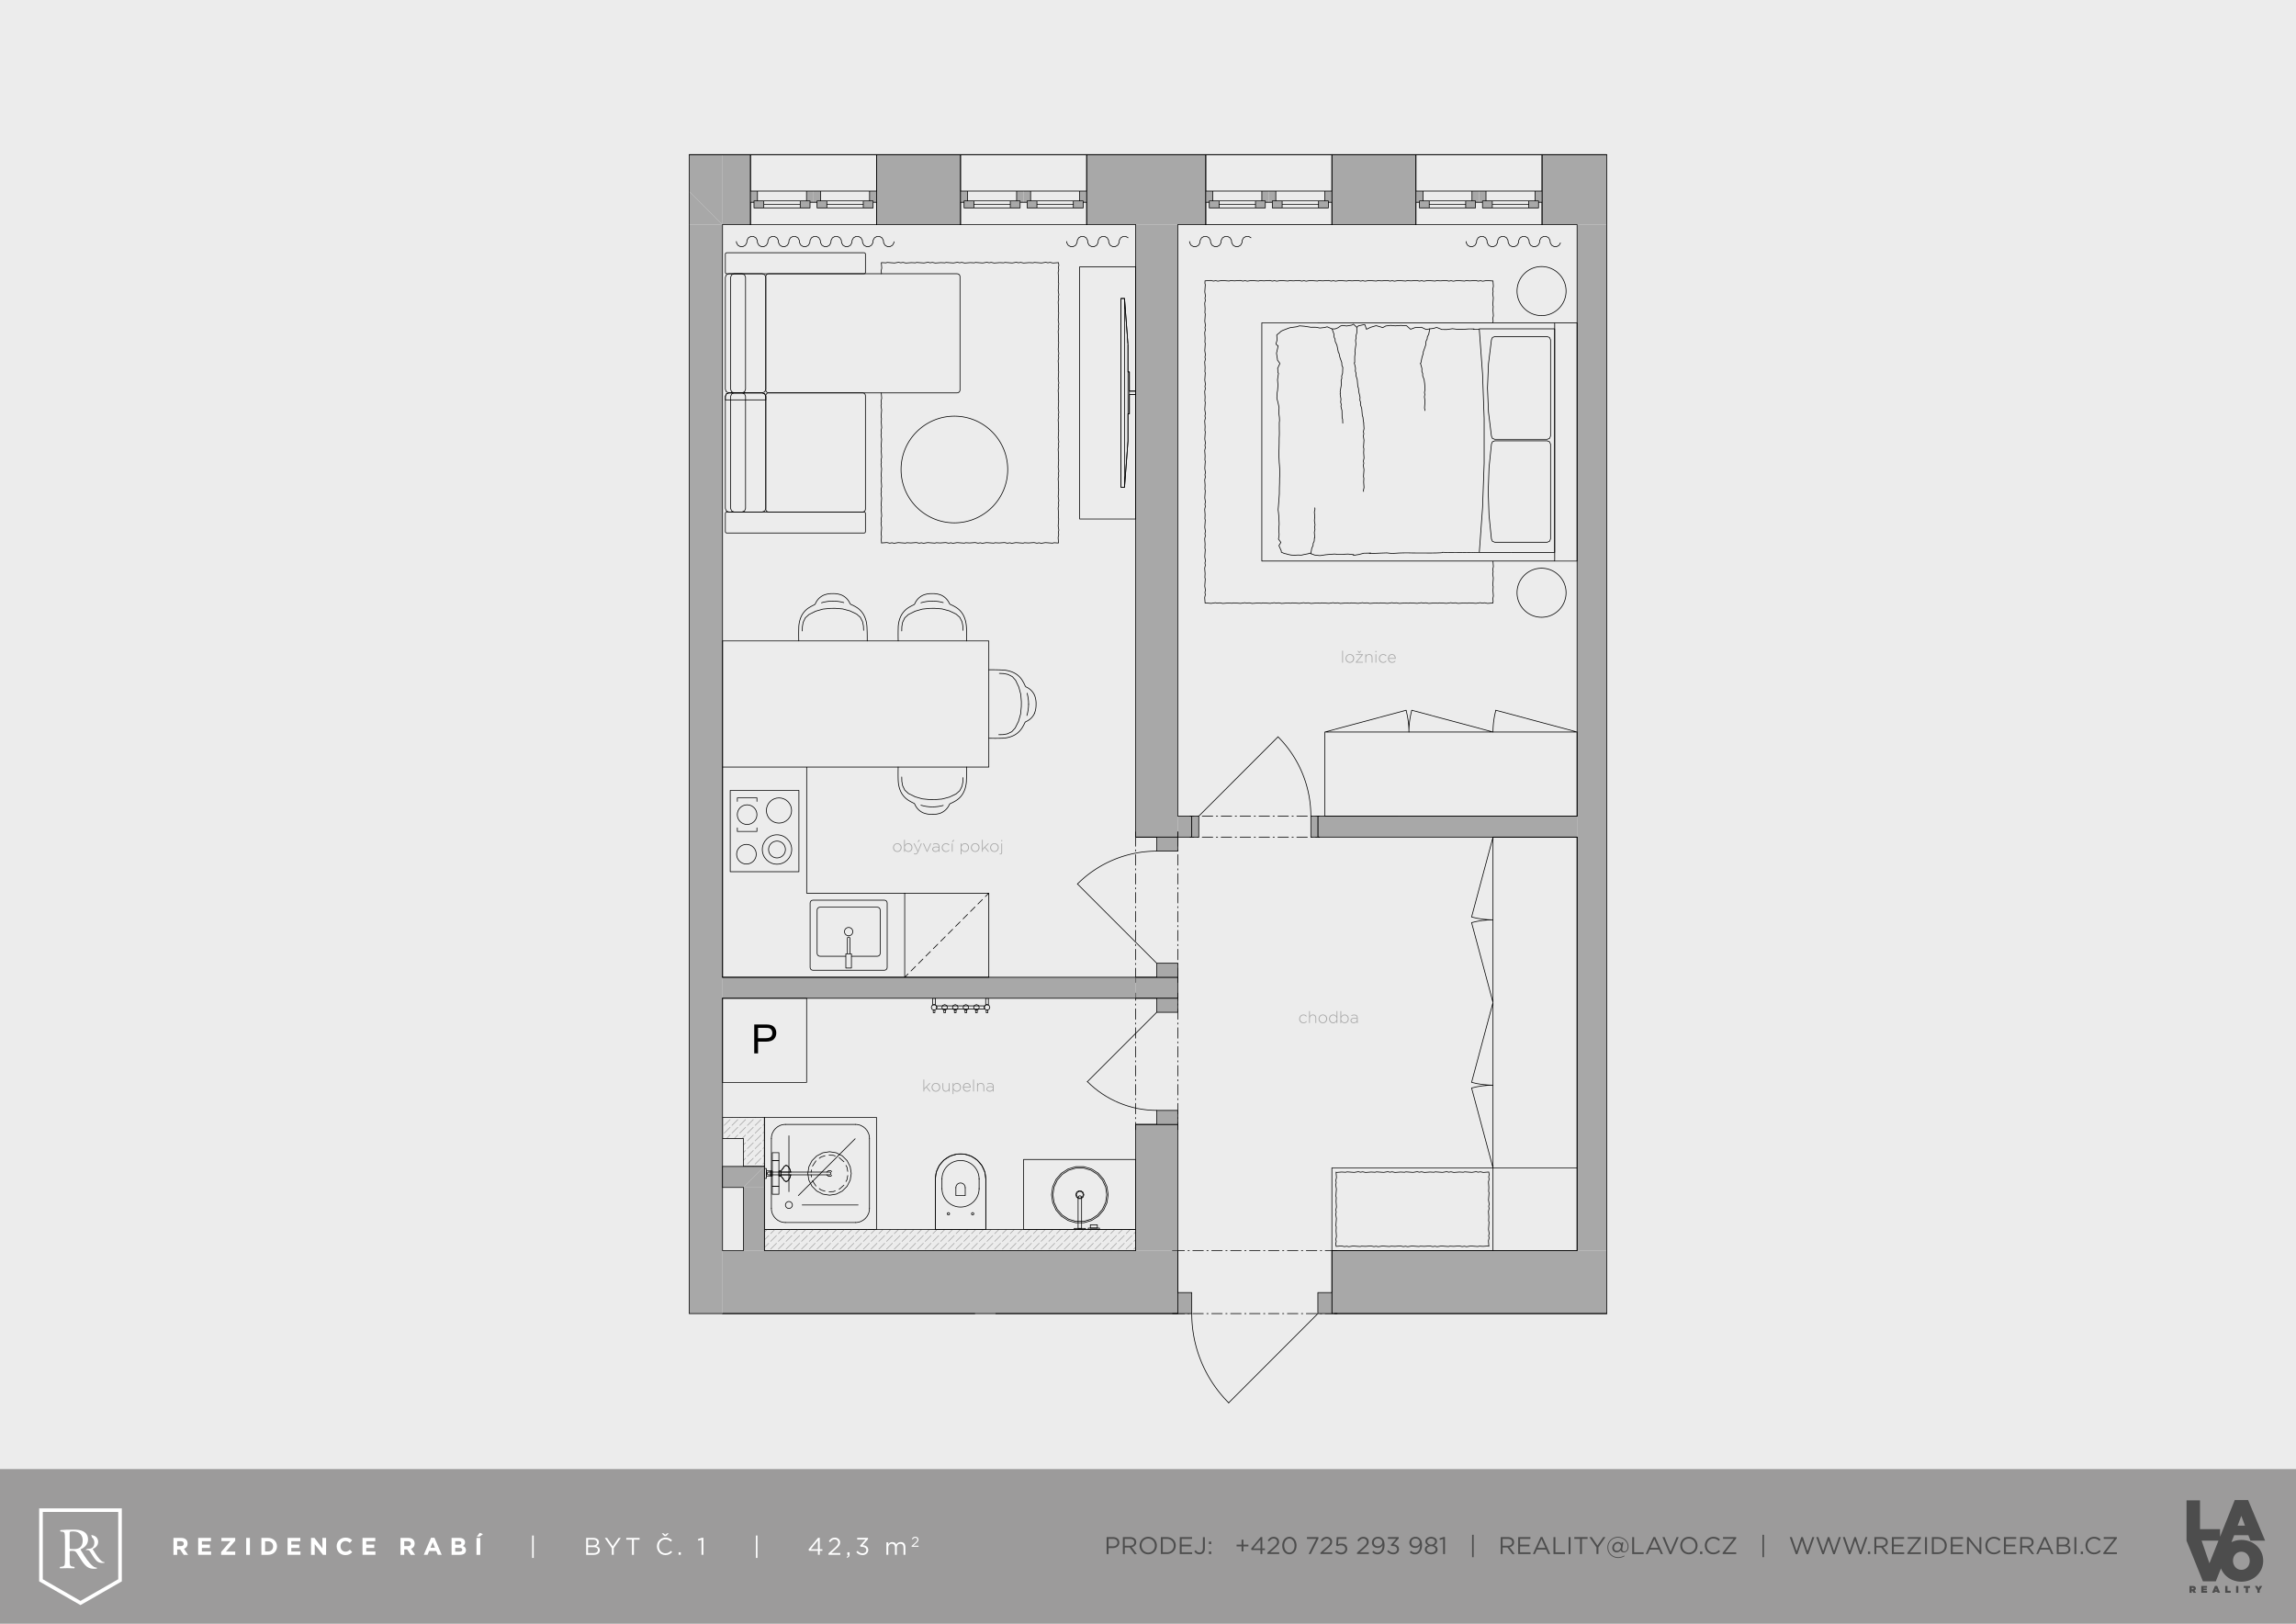 <svg xmlns="http://www.w3.org/2000/svg" viewBox="0 0 841.89 595.28"><defs><clipPath id="clippath"><path class="cls-4" d="M416.44 458.47v-7.71H280.29v7.71h136.15"/></clipPath><clipPath id="clippath-1"><path class="cls-4" d="M280.29 409.66h-15.35v7.71h7.64v10.27h7.71v-17.98"/></clipPath><style>.cls-10,.cls-3,.cls-4,.cls-5,.cls-6{stroke-width:0}.cls-11,.cls-12,.cls-3,.cls-4{fill:none}.cls-3,.cls-5{fill-rule:evenodd}.cls-4{clip-rule:evenodd}.cls-14{opacity:.3}.cls-5{fill:#a8a8a8}.cls-10{fill:#fff}.cls-11,.cls-12{stroke:#a8a8a8;stroke-linecap:round;stroke-linejoin:round;stroke-width:.26px}.cls-12{stroke:#000}</style></defs><path style="fill:#ececec;stroke-width:0" d="M0 0h841.89v595.28H0z" id="Back"/><g id="Footer"><path id="Box" style="fill:#9c9b9b;stroke-width:0" d="M0 538.58h841.89v56.69H0z"/><path d="M405.79 563.53h2.32c1.4 0 2.32.75 2.32 1.97v.02c0 1.34-1.12 2.03-2.44 2.03h-1.51v2.19h-.7v-6.21Zm2.24 3.38c1.03 0 1.7-.55 1.7-1.37v-.02c0-.89-.67-1.35-1.67-1.35h-1.57v2.73h1.53Zm3.69-3.38h2.67c.76 0 1.37.23 1.76.62.3.3.48.74.48 1.22v.02c0 1.03-.71 1.63-1.68 1.81l1.91 2.54H416l-1.8-2.41h-1.77v2.41h-.7v-6.21Zm2.6 3.17c.93 0 1.6-.48 1.6-1.28v-.02c0-.76-.59-1.22-1.59-1.22h-1.92v2.52h1.91Zm3.54-.05v-.02c0-1.71 1.29-3.21 3.17-3.21s3.16 1.48 3.16 3.19v.02c0 1.71-1.29 3.21-3.17 3.21s-3.16-1.48-3.16-3.19Zm5.6 0v-.02c0-1.41-1.03-2.56-2.45-2.56s-2.43 1.13-2.43 2.54v.02c0 1.41 1.03 2.56 2.45 2.56s2.43-1.13 2.43-2.54Zm2.21-3.12h2.15c1.95 0 3.3 1.34 3.3 3.08v.02c0 1.75-1.35 3.1-3.3 3.1h-2.15v-6.21Zm2.15 5.56c1.57 0 2.57-1.06 2.57-2.44v-.02c0-1.37-1-2.46-2.57-2.46h-1.45v4.91h1.45Zm4.78-5.56h4.49v.64h-3.79v2.12h3.39v.64h-3.39v2.17h3.83v.64h-4.53v-6.21Zm5.34 5.2.51-.43c.38.58.77.89 1.42.89.7 0 1.21-.5 1.21-1.49v-4.16h.71v4.15c0 .73-.21 1.28-.57 1.63-.35.34-.82.51-1.37.51-.93 0-1.52-.46-1.92-1.1Zm5.36-3.57h.82v.93h-.82v-.93Zm0 3.65h.82v.93h-.82v-.93Zm11.96-1.87h-1.83v-.64h1.83v-1.83h.67v1.83h1.83v.64h-1.83v1.83h-.67v-1.83Zm6.93 1.33h-3.27l-.18-.5 3.51-4.27h.61v4.19h.97v.58h-.97v1.47h-.67v-1.47Zm0-.59v-3.2l-2.61 3.2h2.61Zm2.55 1.52 2.25-1.99c.95-.85 1.29-1.33 1.29-1.95 0-.73-.58-1.19-1.25-1.19-.71 0-1.17.37-1.67 1.06l-.51-.37c.56-.83 1.14-1.32 2.23-1.32s1.92.74 1.92 1.75v.02c0 .9-.48 1.46-1.57 2.41l-1.66 1.47h3.29v.64h-4.33v-.54Zm5.43-2.55v-.02c0-1.74 1.04-3.21 2.63-3.21s2.61 1.45 2.61 3.19v.02c0 1.74-1.03 3.21-2.62 3.21s-2.62-1.45-2.62-3.19Zm4.52 0v-.02c0-1.36-.75-2.57-1.9-2.57s-1.89 1.19-1.89 2.55v.02c0 1.36.75 2.57 1.91 2.57s1.88-1.2 1.88-2.55Zm7.95-2.48h-3.41v-.64h4.21v.52l-2.82 5.68h-.78l2.8-5.57Zm1.56 5.03 2.25-1.99c.95-.85 1.29-1.33 1.29-1.95 0-.73-.58-1.19-1.25-1.19-.71 0-1.17.37-1.67 1.06l-.51-.37c.56-.83 1.14-1.32 2.23-1.32s1.92.74 1.92 1.75v.02c0 .9-.48 1.46-1.57 2.41l-1.66 1.47h3.29v.64h-4.34v-.54Zm5.36-.34.46-.5c.54.52 1.13.85 1.76.85.89 0 1.5-.58 1.5-1.37v-.02c0-.77-.64-1.3-1.54-1.3-.52 0-.94.16-1.3.35l-.47-.31.18-3.02h3.57v.65h-2.96l-.13 1.99c.36-.16.71-.28 1.22-.28 1.21 0 2.15.72 2.15 1.9v.02c0 1.21-.92 2.04-2.22 2.04-.89 0-1.66-.43-2.22-.98Zm8.05.34 2.25-1.99c.95-.85 1.29-1.33 1.29-1.95 0-.73-.58-1.19-1.25-1.19-.71 0-1.17.37-1.67 1.06l-.51-.37c.56-.83 1.14-1.32 2.23-1.32s1.92.74 1.92 1.75v.02c0 .9-.48 1.46-1.57 2.41l-1.66 1.47h3.29v.64h-4.34v-.54Zm5.58-.12.41-.54c.5.44.97.67 1.52.67 1.12 0 1.87-1.13 1.84-2.72-.34.54-.9.99-1.75.99-1.28 0-2.16-.81-2.16-1.92v-.02c0-1.18.91-2.11 2.23-2.11.71 0 1.23.24 1.63.64.47.47.77 1.16.77 2.4v.02c0 1.97-1.05 3.36-2.58 3.36-.81 0-1.39-.33-1.92-.76Zm3.65-3.61v-.02c0-.79-.65-1.41-1.58-1.41s-1.49.68-1.49 1.45v.02c0 .79.62 1.36 1.52 1.36.95 0 1.54-.69 1.54-1.4Zm1.75 3.27.5-.45c.48.58 1.05.92 1.82.92s1.36-.48 1.36-1.21v-.02c0-.77-.72-1.2-1.74-1.2h-.4l-.14-.42 1.96-2.21h-3.03v-.63h3.96v.51l-1.95 2.16c1.08.09 2.05.61 2.05 1.75v.02c0 1.11-.92 1.87-2.07 1.87-1.04 0-1.81-.45-2.31-1.11Zm8.35.34.41-.54c.5.44.98.67 1.52.67 1.12 0 1.87-1.13 1.84-2.72-.34.54-.9.99-1.76.99-1.28 0-2.16-.81-2.16-1.92v-.02c0-1.18.91-2.11 2.23-2.11.71 0 1.23.24 1.63.64.47.47.77 1.16.77 2.4v.02c0 1.97-1.05 3.36-2.58 3.36-.81 0-1.39-.33-1.92-.76Zm3.64-3.61v-.02c0-.79-.65-1.41-1.58-1.41s-1.49.68-1.49 1.45v.02c0 .79.62 1.36 1.53 1.36s1.54-.69 1.54-1.4Zm1.86 2.6v-.02c0-.74.53-1.26 1.28-1.52-.58-.27-1.06-.71-1.06-1.43v-.02c0-.96.98-1.64 2.12-1.64s2.12.68 2.12 1.64v.02c0 .72-.49 1.16-1.06 1.43.74.27 1.28.78 1.28 1.52v.02c0 1.06-1.01 1.76-2.33 1.76s-2.33-.72-2.33-1.76Zm3.95-.02v-.02c0-.69-.72-1.18-1.62-1.18s-1.62.49-1.62 1.18v.02c0 .63.6 1.16 1.62 1.16s1.62-.53 1.62-1.16Zm-.2-2.9v-.02c0-.61-.61-1.07-1.42-1.07s-1.42.45-1.42 1.07v.02c0 .67.63 1.13 1.42 1.13s1.42-.46 1.42-1.13Zm2.96-.93-1.17.36-.17-.57 1.52-.52h.51v6.25h-.69v-5.52Zm10.63-1.55h.58v8.21h-.58v-8.21Zm10.49.86h2.67c.76 0 1.37.23 1.76.62.3.3.48.74.48 1.22v.02c0 1.03-.71 1.63-1.68 1.81l1.91 2.54h-.86l-1.8-2.41h-1.77v2.41h-.7v-6.21Zm2.61 3.17c.93 0 1.6-.48 1.6-1.28v-.02c0-.76-.59-1.22-1.59-1.22h-1.92v2.52h1.91Zm3.8-3.17h4.49v.64h-3.79v2.12h3.39v.64h-3.39v2.17h3.83v.64h-4.53v-6.21Zm8.24-.04h.66l2.83 6.25h-.75l-.73-1.64h-3.38l-.74 1.64h-.72l2.83-6.25Zm1.73 3.98-1.41-3.17-1.42 3.17h2.83Zm2.98-3.94h.7v5.56h3.49v.65h-4.19v-6.21Zm5.55 0h.7v6.21h-.7v-6.21Zm4.16.65h-2.08v-.65h4.88v.65h-2.08v5.56h-.71v-5.56Zm6.05 3.1-2.58-3.75h.85l2.09 3.1 2.11-3.1h.82l-2.58 3.74v2.46h-.71v-2.46Zm4 .03c0-2.12 1.71-3.88 3.88-3.88s3.87 1.66 3.87 3.51c0 1.51-.84 2.17-1.66 2.17-.65 0-1.07-.3-1.24-.74-.35.41-.8.74-1.46.74-.87 0-1.59-.64-1.59-1.61 0-1.26 1.05-2.21 2.05-2.21.69 0 1.08.36 1.29.74l.12-.61.59.08-.35 2.01c-.04.25-.06.44-.06.54 0 .45.28.72.75.72.63 0 1.24-.57 1.24-1.83 0-1.63-1.52-3.21-3.55-3.21s-3.56 1.61-3.56 3.58 1.51 3.56 3.63 3.56c.89 0 1.53-.2 2.21-.6l.14.24c-.68.42-1.43.67-2.35.67-2.27 0-3.95-1.75-3.95-3.87Zm4.97-.35c0-.65-.46-1.13-1.08-1.13-.75 0-1.45.7-1.45 1.61 0 .7.45 1.11 1.08 1.11.76 0 1.45-.76 1.45-1.6Zm4.13-3.43h.7v5.56h3.49v.65h-4.19v-6.21Zm7.79-.04h.66l2.83 6.25h-.75l-.73-1.64h-3.38l-.74 1.64h-.72l2.83-6.25Zm1.72 3.98-1.41-3.17-1.42 3.17H608Zm1.57-3.94h.78l2.21 5.35 2.22-5.35h.75l-2.67 6.25h-.62l-2.67-6.25Zm6.54 3.12v-.02c0-1.71 1.29-3.21 3.17-3.21s3.16 1.48 3.16 3.19v.02c0 1.71-1.29 3.21-3.17 3.21s-3.16-1.48-3.16-3.19Zm5.6 0v-.02c0-1.41-1.03-2.56-2.45-2.56s-2.43 1.13-2.43 2.54v.02c0 1.41 1.03 2.56 2.45 2.56s2.43-1.13 2.43-2.54Zm1.67 2.16h.82v.93h-.82v-.93Zm1.74-2.16v-.02c0-1.76 1.31-3.21 3.14-3.21 1.13 0 1.8.4 2.42.98l-.48.51c-.52-.5-1.11-.85-1.95-.85-1.37 0-2.4 1.12-2.4 2.54v.02c0 1.44 1.04 2.56 2.4 2.56.85 0 1.41-.33 2-.9l.46.45c-.65.66-1.36 1.09-2.48 1.09-1.79 0-3.11-1.41-3.11-3.19Zm6.53 2.62 4.02-5.11h-3.88v-.63h4.84v.47l-4.03 5.11h4.03v.63h-4.97v-.47Zm14.59-6.6h.58v8.21h-.58v-8.21Zm10.01.86h.76l1.77 5.17 1.7-5.19h.58l1.7 5.19 1.77-5.17h.74l-2.22 6.25h-.59l-1.7-5.04-1.71 5.04h-.58l-2.22-6.25Zm9.73 0h.76l1.77 5.17 1.7-5.19h.58l1.7 5.19 1.77-5.17h.74l-2.22 6.25h-.59l-1.7-5.04-1.71 5.04h-.58l-2.22-6.25Zm9.73 0h.76l1.77 5.17 1.7-5.19h.58l1.7 5.19 1.77-5.17h.74l-2.22 6.25h-.59l-1.7-5.04-1.71 5.04h-.58l-2.22-6.25Zm9.22 5.28h.82v.93h-.82v-.93Zm2.36-5.28h2.67c.76 0 1.38.23 1.76.62.3.3.48.74.48 1.22v.02c0 1.03-.71 1.63-1.68 1.81l1.91 2.54h-.86l-1.8-2.41H688v2.41h-.7v-6.21Zm2.61 3.17c.93 0 1.6-.48 1.6-1.28v-.02c0-.76-.58-1.22-1.59-1.22h-1.92v2.52h1.91Zm3.81-3.17h4.49v.64h-3.79v2.12h3.39v.64h-3.39v2.17h3.83v.64h-4.53v-6.21Zm5.66 5.74 4.02-5.11h-3.88v-.63h4.84v.47l-4.02 5.11h4.02v.63h-4.97v-.47Zm6.49-5.74h.7v6.21h-.7v-6.21Zm2.52 0h2.15c1.95 0 3.3 1.34 3.3 3.08v.02c0 1.75-1.35 3.1-3.3 3.1h-2.15v-6.21Zm2.15 5.56c1.57 0 2.57-1.06 2.57-2.44v-.02c0-1.37-1-2.46-2.57-2.46h-1.45v4.91h1.45Zm4.78-5.56h4.49v.64h-3.79v2.12h3.39v.64h-3.39v2.17h3.83v.64h-4.53v-6.21Zm5.94 0h.66l3.91 4.97v-4.97h.68v6.21h-.56l-4.01-5.09v5.09h-.68v-6.21Zm6.74 3.12v-.02c0-1.76 1.31-3.21 3.14-3.21 1.13 0 1.8.4 2.42.98l-.48.51c-.52-.5-1.11-.85-1.95-.85-1.37 0-2.4 1.12-2.4 2.54v.02c0 1.44 1.04 2.56 2.4 2.56.85 0 1.41-.33 2-.9l.46.45c-.65.66-1.36 1.09-2.48 1.09-1.79 0-3.11-1.41-3.11-3.19Zm6.82-3.12h4.49v.64h-3.79v2.12h3.39v.64h-3.39v2.17h3.83v.64h-4.53v-6.21Zm5.94 0h2.67c.76 0 1.37.23 1.76.62.3.3.48.74.48 1.22v.02c0 1.03-.71 1.63-1.68 1.81l1.91 2.54h-.86l-1.8-2.41h-1.77v2.41h-.7v-6.21Zm2.6 3.17c.93 0 1.6-.48 1.6-1.28v-.02c0-.76-.59-1.22-1.59-1.22h-1.92v2.52h1.91Zm6.11-3.21h.66l2.83 6.25h-.75l-.73-1.64h-3.38l-.74 1.64h-.72l2.83-6.25Zm1.73 3.98-1.41-3.17-1.42 3.17h2.83Zm2.98-3.94h2.64c.71 0 1.27.2 1.62.55.26.27.4.59.4.99v.02c0 .81-.5 1.22-.98 1.44.74.22 1.33.65 1.33 1.5v.02c0 1.06-.9 1.69-2.25 1.69h-2.76v-6.21Zm2.52 2.77c.84 0 1.43-.38 1.43-1.11v-.02c0-.61-.49-1.01-1.37-1.01h-1.89v2.14h1.83Zm.25 2.81c.94 0 1.53-.42 1.53-1.11v-.02c0-.67-.57-1.06-1.65-1.06h-1.96v2.19h2.08Zm3.69-5.58h.7v6.21h-.7v-6.21Zm2.33 5.28h.82v.93h-.82v-.93Zm1.74-2.16v-.02c0-1.76 1.31-3.21 3.14-3.21 1.13 0 1.8.4 2.42.98l-.48.51c-.52-.5-1.11-.85-1.95-.85-1.37 0-2.4 1.12-2.4 2.54v.02c0 1.44 1.04 2.56 2.4 2.56.85 0 1.41-.33 2-.9l.46.45c-.65.66-1.36 1.09-2.48 1.09-1.79 0-3.11-1.41-3.11-3.19Zm6.53 2.62 4.02-5.11h-3.88v-.63h4.84v.47l-4.02 5.11h4.02v.63h-4.97v-.47Zm56.32-2.5a7.981 7.981 0 0 0-2.53-1.61c-.97-.39-2.02-.59-3.15-.59s-2.18.2-3.16.6c-.18.07-.35.15-.51.24l1.03-2.57h5.18l.78 1.99h5.37l-6.23-14.89h-4.9l-5.39 13.47v-2.8h-7.35v-10.56h-4.94v14.79l6 14.89h4.73l1.9-4.74c.03.09.06.18.1.26.4.93.97 1.73 1.68 2.42.72.68 1.56 1.22 2.53 1.61.97.39 2.02.59 3.15.59s2.18-.2 3.16-.6c.98-.4 1.82-.94 2.54-1.63s1.28-1.5 1.7-2.43c.41-.93.62-1.92.62-2.98v-.04c0-1.06-.2-2.05-.61-2.98-.4-.93-.97-1.73-1.68-2.42Zm-5.72-11.04 1.35 3.59h-2.7l1.35-3.59Zm-14.56 9.09h6.19l-3.32 8.3-2.87-8.3Zm17.64 7.43c0 .43-.07.84-.21 1.23-.14.39-.34.74-.61 1.04-.27.3-.59.54-.96.72-.38.18-.8.27-1.26.27s-.9-.09-1.28-.27c-.38-.18-.7-.43-.96-.73-.26-.31-.47-.66-.62-1.06a3.5 3.5 0 0 1-.22-1.25v-.04c0-.43.07-.84.21-1.24.14-.39.34-.74.61-1.04.26-.3.59-.54.96-.72.38-.18.8-.27 1.26-.27s.9.09 1.28.27c.38.18.7.43.96.73.26.31.47.66.62 1.06.15.4.22.81.22 1.25v.04Zm-22.1 9.19h1.22c.22 0 .41.03.55.08.14.05.26.12.35.21.08.08.13.16.17.26s.06.21.06.33c0 .19-.04.34-.13.47-.09.13-.21.23-.36.3l.58.85h-.95l-.47-.71h-.18v.71h-.83v-2.5Zm1.2 1.19c.1 0 .18-.02.24-.06s.09-.1.09-.18c0-.09-.03-.15-.09-.19a.392.392 0 0 0-.23-.06h-.36v.49h.36Zm3.13-1.19h2.13v.68h-1.31v.25h1.22v.6h-1.22v.27h1.33v.68h-2.15v-2.5Zm5.02-.02h.83l1.05 2.51h-.91l-.13-.34h-.87l-.13.34h-.89l1.05-2.51Zm.64 1.59-.23-.61-.23.61h.46Zm3.13-1.57h.83v1.78h1.17v.71h-2.01v-2.5Zm3.98 0h.83v2.5h-.83v-2.5Zm3.54.71h-.73v-.71h2.3v.71h-.73v1.79h-.83v-1.79Zm4.28.9-.94-1.61h.93l.43.82.43-.82h.92l-.94 1.6v.89h-.83v-.88Z" style="fill:#4d4d4d;stroke-width:0"/><path style="fill:none;stroke-width:0" d="M0 538.58h14.39v14.39H0z"/><path class="cls-10" d="M63.6 563.82h2.84c.79 0 1.4.22 1.81.63.35.35.53.83.53 1.42v.02c0 1-.54 1.63-1.33 1.92l1.52 2.22h-1.6l-1.33-1.99h-1.07v1.99H63.6v-6.21Zm2.74 3.01c.66 0 1.05-.35 1.05-.88v-.02c0-.58-.41-.89-1.07-.89h-1.36v1.78h1.38Zm6.33-3.01h4.68v1.21h-3.32v1.26h2.93v1.21h-2.93v1.3h3.37v1.21h-4.73v-6.21Zm8.42 5.17 3.41-3.97h-3.31v-1.2h5.06v1.04l-3.41 3.97h3.41v1.2h-5.17v-1.04Zm9.18-5.17h1.37v6.21h-1.37v-6.21Zm5.58 0h2.42c1.95 0 3.3 1.34 3.3 3.09v.02c0 1.75-1.35 3.1-3.3 3.1h-2.42v-6.21Zm2.42 4.97c1.12 0 1.87-.75 1.87-1.85v-.02c0-1.1-.75-1.87-1.87-1.87h-1.06v3.74h1.06Zm7.18-4.97h4.68v1.21h-3.32v1.26h2.93v1.21h-2.93v1.3h3.37v1.21h-4.73v-6.21Zm8.6 0h1.26l2.91 3.82v-3.82h1.35v6.21h-1.16l-3.01-3.95v3.95h-1.35v-6.21Zm9.39 3.12v-.02c0-1.76 1.33-3.21 3.24-3.21 1.17 0 1.87.39 2.45.96l-.87 1c-.48-.43-.97-.7-1.59-.7-1.05 0-1.8.87-1.8 1.93v.02c0 1.06.74 1.95 1.8 1.95.71 0 1.14-.28 1.63-.73l.87.88c-.64.68-1.35 1.11-2.54 1.11-1.83 0-3.18-1.41-3.18-3.19Zm9.49-3.12h4.68v1.21h-3.32v1.26h2.93v1.21h-2.93v1.3h3.37v1.21h-4.73v-6.21Zm13.92 0h2.84c.79 0 1.4.22 1.81.63.35.35.53.83.53 1.42v.02c0 1-.54 1.63-1.33 1.92l1.52 2.22h-1.6l-1.33-1.99h-1.07v1.99h-1.37v-6.21Zm2.75 3.01c.66 0 1.05-.35 1.05-.88v-.02c0-.58-.41-.89-1.07-.89h-1.36v1.78h1.38Zm8.45-3.06h1.26l2.66 6.25h-1.43l-.57-1.39h-2.62l-.57 1.39h-1.39l2.66-6.25Zm1.44 3.66-.82-2.01-.82 2.01h1.65Zm6.1-3.61h2.88c.71 0 1.27.2 1.62.55.28.28.43.63.43 1.05v.02c0 .7-.37 1.09-.82 1.34.72.28 1.16.69 1.16 1.53v.02c0 1.13-.92 1.7-2.32 1.7h-2.95v-6.21Zm2.59 2.51c.6 0 .98-.19.98-.66v-.02c0-.41-.32-.64-.9-.64h-1.35v1.31h1.26Zm.36 2.5c.6 0 .97-.21.97-.67v-.02c0-.42-.31-.67-1.01-.67h-1.58v1.37h1.62Zm6.18-5.01h1.37v6.21h-1.37v-6.21Zm1.2-1.88 1.16.5-1.21.89h-1.03l1.07-1.39Z"/><g id="RR"><path class="cls-10" d="m29.52 588.46-15.16-8.71v-26.76h30.31v26.76l-15.16 8.71Zm-13.83-9.49 13.83 7.95 13.83-7.95v-24.66H15.69v24.66Z"/><path id="R_Small" class="cls-10" d="M38.29 572.72c-.41-.03-.8-.2-1.06-.43-1.04-.87-1.86-2.1-3.08-4.08-.08-.12-.15-.28-.08-.37.77-.31 1.92-1.1 1.92-2.56 0-1.07-.54-1.76-1.27-2.15-.38-.2-.81-.32-1.27-.38.11.26.19.55.24.84.62.45.91 1.17.91 1.92 0 1.04-.35 1.58-.77 1.9-.44.34-1.03.4-1.58.4h-.23c-.25.19-.51.36-.78.51.09-.05.27-.05.62-.05.61 0 .86.15 1.09.49.48.69 1.11 1.75 1.5 2.32 1.09 1.55 1.87 1.93 3.18 1.93.29 0 .54-.03.68-.08.08-.06.06-.18-.02-.22Z"/><path id="R_Big" class="cls-10" d="M23.8 564.05c0-2.02-.06-2.38-.94-2.49l-.68-.08c-.15-.11-.15-.45.02-.53 1.19-.11 2.66-.17 4.75-.17 1.32 0 2.58.11 3.56.64 1.02.53 1.77 1.49 1.77 2.98 0 2.02-1.6 3.13-2.66 3.56-.11.13 0 .34.11.51 1.7 2.75 2.83 4.45 4.28 5.66.36.32.89.55 1.47.6.11.04.13.21.02.3-.19.06-.53.11-.94.11-1.81 0-2.9-.53-4.41-2.68-.55-.79-1.43-2.26-2.09-3.21-.32-.47-.66-.68-1.51-.68-.96 0-1 .02-1 .47v2.68c0 2.24.04 2.49 1.28 2.66l.45.06c.13.11.08.47-.04.53-.96-.04-1.68-.06-2.53-.06-.89 0-1.66.02-2.66.06-.13-.06-.17-.38-.04-.53l.53-.06c1.23-.15 1.28-.43 1.28-2.66v-7.64Zm1.75 3.05c0 .38 0 .62.06.7.06.06.38.11 1.47.11.77 0 1.58-.09 2.19-.55.58-.45 1.06-1.19 1.06-2.64 0-1.68-1.04-3.28-3.41-3.28-1.32 0-1.38.08-1.38.68v4.98Z"/></g></g><g id="Byt_01"><path class="cls-12" d="M289.28 436.89v-20.5m-8.99 34.37h41.1m0 0v-41.1m0 0h-41.1m0 0v41.1m7.7-2.57h25.69m5.14-5.13v-25.69m-5.14-5.14h-25.69m-5.14 5.14v25.69m9.88-4.74 20.84-20.84m-19.42 24.29h20.5m23.03-220.78c1.33-.4 2.7-.61 4.08-.62m0 0h.14c1.34 0 2.67.18 3.96.55m-44.64.07c1.33-.4 2.7-.61 4.08-.62m0 0h.14c1.34 0 2.67.18 3.96.55m32.36 74.9c-1.38-.01-2.76-.22-4.08-.62m8.18.08c-1.29.36-2.62.54-3.96.54h-.14m35.4-37.59c-.01 1.38-.22 2.76-.62 4.08"/><path class="cls-12" d="M376.62 254.14c.36 1.29.54 2.62.54 3.96v.14m-86.6 183.53c0-.71-.58-1.28-1.28-1.28s-1.28.57-1.28 1.28.58 1.28 1.28 1.28 1.28-.58 1.28-1.28m-2.57 6.42c-2.84 0-5.14-2.3-5.14-5.14m0-25.68c0-2.84 2.3-5.14 5.14-5.14m25.69 0c2.84 0 5.14 2.3 5.14 5.14m0 25.69c0 2.84-2.3 5.14-5.14 5.14m28.12-225.17.88-.01m0 0 2.75.22m0 0 2.65.71m0 0 2.49 1.18m0 0 1.36 1.2m0 0 .82 1.62m0 0 .31 1.56m0 0 .06 1.59m-11.32-8.07-.87.01m0 0-2.74.27m0 0-2.64.76m0 0-2.47 1.23m0 0-1.33 1.22m0 0-.79 1.64m0 0-.28 1.57m0 0-.04 1.59m-25.3-8.29.88-.01m0 0 2.74.22m0 0 2.66.71m0 0 2.49 1.18m0 0 1.36 1.2m0 0 .82 1.62m0 0 .31 1.56m0 0 .06 1.59m-11.32-8.07-.87.01m0 0-2.74.27m0 0-2.65.76m0 0-2.46 1.23m0 0-1.34 1.22m0 0-.78 1.64m0 0-.28 1.57m0 0-.04 1.59m47.62 61.84.88.01m0 0 2.75-.23m0 0 2.65-.7m0 0 2.49-1.18m0 0 1.36-1.2m0 0 .82-1.62m0 0 .31-1.56m0 0 .06-1.59m-11.32 8.07-.87-.01m0 0-2.74-.27m0 0-2.64-.77m0 0-2.47-1.22m0 0-1.33-1.23m0 0-.79-1.63m0 0-.28-1.57m0 0-.04-1.59m43.86-26.68.01-.88m0 0-.22-2.74m0 0-.71-2.66m0 0-1.18-2.49m0 0-1.2-1.36m0 0-1.62-.81m0 0-1.56-.31m0 0-1.59-.07m8.07 11.32-.01.88m0 0-.27 2.74m0 0-.76 2.64m0 0-1.23 2.46m0 0-1.22 1.34m0 0-1.64.79m0 0-1.57.28m0 0-1.59.03"/><path class="cls-11" d="m415.76 457.93.68-.67m-6.35.67 2.13-2.12m.7-.71 2.13-2.13m.71-.7.68-.68m-12.02 6.34 2.13-2.12m.71-.71 2.12-2.13m.71-.7 1.5-1.51m-12.84 7.17 2.13-2.12m.71-.71 2.13-2.13m.7-.7 1.51-1.51m-12.84 7.17 2.12-2.12m.71-.71 2.13-2.13m.7-.7 1.51-1.51m-12.84 7.17 2.13-2.12m.7-.71 2.13-2.13m.71-.7 1.5-1.51m-12.84 7.17 2.13-2.12m.71-.71 2.12-2.13m.71-.7 1.51-1.51m-12.85 7.17 2.13-2.12m.71-.71 2.12-2.13m.71-.7 1.51-1.51m-12.84 7.17 2.12-2.12m.71-.71 2.13-2.13m.7-.7 1.51-1.51m-12.84 7.17 2.12-2.12m.71-.71 2.13-2.13m.71-.7 1.5-1.51m-12.84 7.17 2.13-2.12m.71-.71 2.12-2.13m.71-.7 1.51-1.51m-12.84 7.17 2.12-2.12m.71-.71 2.12-2.13m.71-.7 1.51-1.51m-12.84 7.17 2.12-2.12m.71-.71 2.13-2.13m.71-.7 1.5-1.51m-12.84 7.17 2.13-2.12m.7-.71 2.13-2.13m.71-.7 1.5-1.51m-12.84 7.17 2.13-2.12m.71-.71 2.12-2.13m.71-.7 1.51-1.51m-12.84 7.17 2.12-2.12m.71-.71 2.12-2.13m.71-.7 1.51-1.51m-12.84 7.17 2.12-2.12m.71-.71 2.13-2.13m.71-.7 1.5-1.51m-12.84 7.17 2.13-2.12m.71-.71 2.12-2.13m.71-.7 1.5-1.51m-12.84 7.17 2.13-2.12m.71-.71 2.12-2.13m.71-.7 1.51-1.51m-12.84 7.17 2.12-2.12m.71-.71 2.13-2.13m.7-.7 1.51-1.51m-12.84 7.17 2.13-2.12m.7-.71 2.13-2.13m.71-.7 1.5-1.51m-12.84 7.17 2.13-2.12m.7-.71 2.13-2.13m.71-.7 1.5-1.51m-12.84 7.17 2.13-2.12m.71-.71 2.12-2.13m.71-.7 1.51-1.51m-12.84 7.17 2.12-2.12m.71-.71 2.13-2.13m.7-.7 1.51-1.51m-12.29 6.63 1.57-1.58m.71-.71 2.13-2.13m.71-.7 1.5-1.51m-6.62.96.95-.96m131.68 7.17 2.13-2.12m.71-.71.68-.68m-9.18 3.51 2.12-2.12m.71-.71 2.13-2.13m.7-.7 1.51-1.51m-12.84 7.17 2.13-2.12m.7-.71 2.13-2.13m.71-.7 1.5-1.51m-12.84 7.17 2.13-2.12m.7-.71 2.13-2.13m.71-.7 1.5-1.51m-12.84 7.17 2.13-2.12m.71-.71 2.12-2.13m.71-.7 1.51-1.51m-12.84 7.17 2.12-2.12m.71-.71 2.13-2.13m.7-.7 1.51-1.51m-12.84 7.17 2.12-2.12m.71-.71 2.13-2.13m.71-.7 1.5-1.51m-12.84 7.17 2.13-2.12m.7-.71 2.13-2.13m.71-.7 1.5-1.51m-12.84 7.17 2.13-2.12m.71-.71 2.12-2.13m.71-.7 1.51-1.51m-12.84 7.17 2.12-2.12m.71-.71 2.12-2.13m.71-.7 1.51-1.51m-12.84 7.17 2.12-2.12m.71-.71 2.13-2.13m.71-.7 1.5-1.51m-12.84 7.17 2.13-2.12m.71-.71 2.12-2.13m.71-.7 1.51-1.51m-12.85 7.17 2.13-2.12m.71-.71 2.12-2.13m.71-.7 1.51-1.51m-12.84 7.17 2.12-2.12m.71-.71 2.13-2.13m.7-.7 1.51-1.51m-12.84 7.17 2.12-2.12m.71-.71 2.13-2.13m.71-.7 1.5-1.51m-12.84 7.17 2.13-2.12m.71-.71 2.12-2.13m.71-.7 1.5-1.51m-12.83 7.17 2.12-2.12m.71-.71 2.12-2.13m.71-.7 1.51-1.51m-12.84 7.17 2.12-2.12m.71-.71 2.13-2.13m.71-.7 1.5-1.51m-12.84 7.17 2.13-2.12m.7-.71 2.13-2.13m.71-.7 1.5-1.51m-12.84 7.17 2.13-2.12m.71-.71 2.12-2.13m.71-.7 1.5-1.51m-12.84 7.17 2.13-2.12m.71-.71 2.13-2.13m.7-.7 1.51-1.51m-12.84 7.17 2.12-2.12m.71-.71 2.13-2.13m.7-.7 1.51-1.51m-12.84 7.17 2.13-2.12m.7-.71 2.13-2.13m.71-.7 1.5-1.51m-12.84 7.17 2.13-2.12m.71-.71 2.12-2.13m.71-.7 1.51-1.51m-9.46 3.79 1.57-1.58m.71-.7 1.51-1.51" style="clip-path:url(#clippath)"/><path class="cls-12" d="M416.44 458.47H280.29m0 0v-7.71m0 0h136.15m0 0v7.71"/><path class="cls-3" d="M375.33 425.07h41.11v25.69h-41.11v-25.69"/><path class="cls-12" d="M375.33 425.07h41.11m0 0v25.69m0 0h-41.11m0 0v-25.69"/><path class="cls-3" d="m341.48 369.33.3-.73.72-.3.73.3.3.73-.3.72-.73.31-.72-.31-.3-.72"/><path class="cls-12" d="m341.48 369.33.3.72m0 0 .72.31m0 0 .73-.31m0 0 .3-.72m0 0-.3-.73m0 0-.73-.3m0 0-.72.3m0 0-.3.73"/><path class="cls-3" d="m360.9 369.33.3-.73.72-.3.73.3.3.73-.3.72-.73.31-.72-.31-.3-.72"/><path class="cls-12" d="m360.9 369.33.3.72m0 0 .72.31m0 0 .73-.31m0 0 .3-.72m0 0-.3-.73m0 0-.73-.3m0 0-.72.3m0 0-.3.73"/><path class="cls-3" d="M343.36 368.77h17.7l-.16.56.16.56h-17.7l.17-.56-.17-.56"/><path class="cls-12" d="M343.36 368.77h17.7m0 0-.16.56m0 0 .16.56m0 0h-17.7m0 0 .17-.56m0 0-.17-.56"/><path class="cls-3" d="m345.36 369.33.3-.73.73-.3.72.3.31.73-.31.72-.72.31-.73-.31-.3-.72"/><path class="cls-12" d="m345.36 369.33.3.72m0 0 .73.31m0 0 .72-.31m0 0 .31-.72m0 0-.31-.73m0 0-.72-.3m0 0-.73.3m0 0-.3.73"/><path class="cls-3" d="m349.24 369.33.31-.73.72-.3.73.3.3.73-.3.72-.73.31-.72-.31-.31-.72"/><path class="cls-12" d="m349.24 369.33.31.72m0 0 .72.31m0 0 .73-.31m0 0 .3-.72m0 0-.3-.73m0 0-.73-.3m0 0-.72.3m0 0-.31.73"/><path class="cls-3" d="m353.13 369.33.3-.73.73-.3.72.3.3.73-.3.72-.72.31-.73-.31-.3-.72"/><path class="cls-12" d="m353.13 369.33.3.72m0 0 .73.31m0 0 .72-.31m0 0 .3-.72m0 0-.3-.73m0 0-.72-.3m0 0-.73.3m0 0-.3.73"/><path class="cls-3" d="m357.01 369.33.3-.73.73-.3.73.3.3.73-.3.72-.73.31-.73-.31-.3-.72"/><path class="cls-12" d="m357.01 369.33.3.72m0 0 .73.31m0 0 .73-.31m0 0 .3-.72m0 0-.3-.73m0 0-.73-.3m0 0-.73.3m0 0-.3.73"/><path class="cls-3" d="M342.01 368.43v-2.44h.99v2.44l-.5-.13-.49.13"/><path class="cls-12" d="M342.01 368.43v-2.44m0 0h.99m0 0v2.44m0 0-.5-.13m0 0-.49.13"/><path class="cls-3" d="m362.42 368.43-.5-.13-.49.13v-2.44h.99v2.44"/><path class="cls-12" d="M362.42 368.43v-2.44m0 0h-.99m0 0v2.44m0 0 .49-.13m0 0 .5.13"/><path class="cls-3" d="M342.2 371.26v-.95h.61v.95h-.61"/><path class="cls-12" d="M342.2 371.26v-.95m0 0h.61m0 0v.95m0 0h-.61"/><path class="cls-3" d="M346.08 371.26v-.95h.62v.95h-.62"/><path class="cls-12" d="M346.08 371.26v-.95m0 0h.62m0 0v.95m0 0h-.62"/><path class="cls-3" d="M349.96 371.26v-.95h.62v.95h-.62"/><path class="cls-12" d="M349.96 371.26v-.95m0 0h.62m0 0v.95m0 0h-.62"/><path class="cls-3" d="M353.85 371.26v-.95h.61v.95h-.61"/><path class="cls-12" d="M353.85 371.26v-.95m0 0h.61m0 0v.95m0 0h-.61"/><path class="cls-3" d="M357.73 371.26v-.95h.62v.95h-.62"/><path class="cls-12" d="M357.73 371.26v-.95m0 0h.62m0 0v.95m0 0h-.62"/><path class="cls-3" d="M361.62 371.26v-.95h.61v.95h-.61"/><path class="cls-12" d="M361.62 371.26v-.95m0 0h.61m0 0v.95m0 0h-.61"/><path class="cls-3" d="M411.04 109.43h1.3l1.23 16.54.03.38v10h.52v7.04h2.32v1.29h-2.32v7.04h-.52v10l-1.26 16.92h-1.3v-69.21"/><path class="cls-12" d="M411.04 109.43h1.3m0 0 1.23 16.54m0 0 .03.38m0 0v10m0 0h.52m0 0v7.04m0 0h2.32m0 0v1.29m0 0h-2.32m0 0v7.04m0 0h-.52m0 0v10m0 0-1.26 16.92m0 0h-1.3m0 0v-69.21"/><path class="cls-3" d="m265.97 145.32.37-.91.91-.37h12.26l.91.37.38.91v1.28h-14.83v-1.28"/><path class="cls-12" d="M265.97 145.32v1.28m0 0h14.83m0 0v-1.28m0 0-.38-.91m0 0-.91-.37m0 0h-12.26m0 0-.91.37m0 0-.37.91"/><path class="cls-3" d="M316.27 195.41h-49.79l-.13-.01-.23-.14-.14-.23-.01-.13v-6.68l.01-.13.14-.23.23-.13.13-.02h50.35l.13.02.23.13.14.23.01.13v6.68l-.01.13-.14.23-.23.14-.13.01h-.56"/><path class="cls-12" d="M316.27 195.41h-49.23m0 0h-.24m0 0h-.16m0 0h-.11m0 0h-.05m0 0-.13-.01m0 0-.23-.14m0 0-.14-.23m0 0-.01-.13m0 0v-3.34m0 0v-3.34m0 0 .01-.13m0 0 .14-.23m0 0 .23-.13m0 0 .13-.02m0 0h.05m0 0h.11m0 0h.16m0 0h.24m0 0h49.23m0 0h.24m0 0h.16m0 0h.11m0 0h.05m0 0 .13.02m0 0 .23.13m0 0 .14.23m0 0 .01.13m0 0v3.34m0 0v3.34m0 0-.01.13m0 0-.14.23m0 0-.23.14m0 0-.13.01m0 0h-.05m0 0h-.11m0 0h-.16m0 0h-.24"/><path class="cls-3" d="M317.34 169.08v17.6l-.08.39-.22.34-.33.22-.39.08h-34.5l-.39-.08-.33-.22-.22-.34-.08-.39v-41.62l.08-.39.22-.33.33-.23.39-.07h34.5l.39.07.33.23.22.33.08.39v24.02"/><path class="cls-12" d="M317.34 169.08v-.65m0 0v-3.83m0 0v-18.82m0 0v-.72m0 0-.08-.39m0 0-.22-.33m0 0-.33-.23m0 0-.39-.07m0 0h-34.5m0 0-.39.07m0 0-.33.23m0 0-.22.33m0 0-.08.39m0 0v.26m0 0v.46m0 0v18.82m0 0v3.83m0 0v.65m0 0v17.6m0 0 .08.39m0 0 .22.34m0 0 .33.22m0 0 .39.08m0 0h34.5m0 0 .39-.08m0 0 .33-.22m0 0 .22-.34m0 0 .08-.39m0 0v-17.6"/><path class="cls-3" d="M279.51 187.71h-12.26l-.91-.38-.37-.91v-41.1l.37-.91.91-.37h12.26l.91.37.38.91v41.1l-.38.91-.91.38"/><path class="cls-12" d="M279.51 187.71h-12.26m0 0-.91-.38m0 0-.37-.91m0 0v-17.34m0 0v-.65m0 0v-3.83m0 0v-18m0 0v-.82m0 0v-.46m0 0 .37-.91m0 0 .91-.37m0 0h12.26m0 0 .91.37m0 0 .38.91m0 0v.46m0 0v.82m0 0v18m0 0v3.83m0 0v.65m0 0v17.34m0 0-.38.91m0 0-.91.38"/><path class="cls-3" d="M316.27 100.36h-49.79l-.13-.01-.23-.14-.14-.23-.01-.13v-6.68l.01-.13.14-.23.23-.14.13-.01h50.35l.13.01.23.14.14.23.01.13v6.68l-.01.13-.14.23-.23.14-.13.01h-.56"/><path class="cls-12" d="M316.27 100.36h-49.23m0 0h-.24m0 0h-.16m0 0h-.11m0 0h-.05m0 0-.13-.01m0 0-.23-.14m0 0-.14-.23m0 0-.01-.13m0 0v-3.34m0 0v-3.34m0 0 .01-.13m0 0 .14-.23m0 0 .23-.14m0 0 .13-.01m0 0h.05m0 0h.11m0 0h.16m0 0h.24m0 0h49.23m0 0h.24m0 0h.16m0 0h.11m0 0h.05m0 0 .13.01m0 0 .23.14m0 0 .14.23m0 0 .01.13m0 0v3.34m0 0v3.34m0 0-.01.13m0 0-.14.23m0 0-.23.14m0 0-.13.01m0 0h-.05m0 0h-.11m0 0h-.16m0 0h-.24"/><path class="cls-3" d="m352.01 143.01-.08.39-.22.33-.34.23-.39.08h-69.16l-.39-.08-.33-.23-.22-.33-.08-.39v-41.62l.08-.39.22-.33.33-.23.39-.08h69.16l.39.08.34.23.22.33.08.39v41.62"/><path class="cls-12" d="M352.01 143.01v-18.1m0 0v-5.42m0 0v-18.1m0 0-.08-.39m0 0-.22-.33m0 0-.34-.23m0 0-.39-.08m0 0h-.23m0 0h-20.43m0 0h-11.95m0 0h-2.05m0 0h-15.05m0 0h-19.45m0 0-.39.08m0 0-.33.23m0 0-.22.33m0 0-.08.39m0 0v.26m0 0v.46m0 0v17.38m0 0v5.42m0 0v17.38m0 0v.46m0 0v.26m0 0 .08.39m0 0 .22.33m0 0 .33.23m0 0 .39.08m0 0h19.45m0 0h15.05m0 0h2.05m0 0h11.95m0 0h20.43m0 0h.23m0 0 .39-.08m0 0 .34-.23m0 0 .22-.33m0 0 .08-.39"/><path class="cls-3" d="M280.8 141.47v1.28l-.38.91-.91.38h-12.26l-.91-.38-.37-.91v-41.1l.37-.91.91-.38h12.26l.91.38.38.91v39.82"/><path class="cls-12" d="M280.8 141.47v.82m0 0v.46m0 0-.38.91m0 0-.91.38m0 0h-12.26m0 0-.91-.38m0 0-.37-.91m0 0v-.46m0 0v-.82m0 0v-16.56m0 0v-5.42m0 0v-16.56m0 0v-.82m0 0v-.46m0 0 .37-.91m0 0 .91-.38m0 0h12.26m0 0 .91.38m0 0 .38.91m0 0v.46m0 0v.82m0 0v16.56m0 0v5.42m0 0v16.56"/><path class="cls-3" d="m312.14 430.21-.39 2.46-1.13 2.22-1.76 1.77-2.22 1.13-2.46.39-2.47-.39-2.22-1.13-1.76-1.77-1.13-2.22-.39-2.46.39-2.46 1.13-2.22 1.76-1.76 2.22-1.14 2.47-.39 2.46.39 2.22 1.14 1.76 1.76 1.13 2.22.39 2.46"/><path class="cls-12" d="m312.14 430.21-.39 2.46m0 0-1.13 2.22m0 0-1.76 1.77m0 0-2.22 1.13m0 0-2.46.39m0 0-2.47-.39m0 0-2.22-1.13m0 0-1.76-1.77m0 0-1.13-2.22m0 0-.39-2.46m0 0 .39-2.46m0 0 1.13-2.22m0 0 1.76-1.76m0 0 2.22-1.14m0 0 2.47-.39m0 0 2.46.39m0 0 2.22 1.14m0 0 1.76 1.76m0 0 1.13 2.22m0 0 .39 2.46"/><path class="cls-3" d="M280.29 428.4h.72v3.62h-.72v-3.62"/><path class="cls-12" d="M280.29 428.4h.72m0 0v3.62m0 0h-.72m0 0v-3.62"/><path class="cls-3" d="M281.01 431.15v-1.88h1.56v1.88h-1.56"/><path class="cls-12" d="M281.01 431.15v-1.88m0 0h1.56m0 0v1.88m0 0h-1.56"/><path class="cls-3" d="M283.18 437.83v-2.87h2.43v2.87h-2.43"/><path class="cls-12" d="M283.18 437.83h2.43m0 0v-2.87m0 0h-2.43m0 0v2.87"/><path class="cls-3" d="M285.61 434.96h-2.43v-9.5h2.43v9.5"/><path class="cls-12" d="M285.61 434.96h-2.43m0 0v-9.5m0 0h2.43m0 0v9.5"/><path class="cls-3" d="M285.62 429.33h.7v1.76h-.7v-1.76"/><path class="cls-12" d="M285.62 429.33h.7m0 0v1.76m0 0h-.7m0 0v-1.76"/><path class="cls-3" d="m286.98 431.92-.66-.83v-.37h3.65l-.4 1.2-.71 1.03-.66.25-.59-.37-.63-.91"/><path class="cls-12" d="m286.98 431.92-.66-.83m0 0v-.37m0 0h3.65m0 0-.4 1.2m0 0-.71 1.03m0 0-.66.25m0 0-.59-.37m0 0-.63-.91"/><path class="cls-3" d="M289.97 429.7h-3.65v-.37l.66-.83.63-.91.59-.37.66.25.71 1.03.4 1.2"/><path class="cls-12" d="M289.97 429.7h-3.65m0 0v-.37m0 0 .66-.83m0 0 .63-.91m0 0 .59-.37m0 0 .66.25m0 0 .71 1.03m0 0 .4 1.2"/><path class="cls-3" d="M282.57 431.15v-1.88h.61v1.88h-.61"/><path class="cls-12" d="M282.57 431.15h.61m0 0v-1.88m0 0h-.61m0 0v1.88"/><path class="cls-3" d="M283.18 422.59h2.43v2.87h-2.43v-2.87"/><path class="cls-12" d="M283.18 422.59h2.43m0 0v2.87m0 0h-2.43m0 0v-2.87"/><path class="cls-11" d="m276.03 427.64.17-.17m.7-.71 2.13-2.12m.71-.71.55-.54m-7.71 2.03.78-.78m.71-.71 2.13-2.13m.7-.7 2.13-2.13m.71-.71.55-.54m-7.71 2.04.78-.79m.71-.71 2.13-2.12m.7-.71 2.13-2.13m.71-.71.55-.54m-10.99 5.32 1.23-1.23m.71-.71 2.12-2.13m.71-.71 2.13-2.12m.7-.71.11-.1m-11.44 5.77 2.12-2.13m.71-.71 2.13-2.12m.71-.71.1-.1m-5.77.1.1-.1m13.19 17.98.17-.17m.71-.71.55-.54m-7.1 1.42.17-.17m.71-.71 2.13-2.12m.7-.71 2.13-2.13m.71-.7.55-.55m-7.71 2.04.78-.79m.71-.7 2.13-2.13m.7-.71 2.13-2.12m.71-.71.55-.55m-8.16 2.49 1.23-1.23m.71-.71 2.13-2.13m.7-.71 2.13-2.12m.71-.71.1-.1m-13.37 7.71 1.22-1.23m.71-.71 2.13-2.13m.71-.71 2.12-2.12m.71-.71.1-.1m-8.6 2.93 2.12-2.12m.71-.71.11-.1" style="clip-path:url(#clippath-1)"/><path class="cls-12" d="M280.29 409.66v17.98m0 0h-7.71m0 0v-10.27m0 0h-7.64m0 0v-7.71m0 0h15.35"/><path class="cls-5" d="M264.94 481.59v-23.12h166.91v23.12H264.94m324.24 0H488.37v-23.12h100.81v23.12"/><path class="cls-12" d="M488.37 458.47h1.9m-1.9 15.41v-15.41m0 23.12h1.9m-1.9 0v-7.71m-56.52-15.41h-1.9m1.9 15.41v-15.41m0 23.12h-1.9m1.9 0v-7.71m-166.91 7.71h92.48m7.71 0h19.65m0 0h47.07m56.52 0h100.81m-10.9-23.12h-89.91m-71.93 0H280.29m-7.71 0h-7.64m166.91 23.12h2.44m1.31 0h.46m1.31 0h3.86m1.31 0h.46m1.31 0h3.85m1.31 0h.46m1.32 0h3.85m1.31 0h.46m1.31 0h3.85m1.31 0h.47m1.31 0h3.85m1.31 0h.46m1.31 0h3.86m1.31 0h.46m1.31 0h3.85m1.31 0h.46m1.32 0h2.44m-56.52-23.12h2.44m1.31 0h.46m1.31 0h3.86m1.31 0h.46m1.31 0h3.85m1.31 0h.46m1.32 0h3.85m1.31 0h.46m1.31 0h3.85m1.31 0h.47m1.31 0h3.85m1.31 0h.46m1.31 0h3.86m1.31 0h.46m1.31 0h3.85m1.31 0h.46m1.32 0h2.44m-37.84 55.82a46.238 46.238 0 0 1-13.54-32.7"/><path class="cls-5" d="M431.85 473.88v7.71h5.14v-7.71h-5.14m56.52 7.71v-7.71h-5.14v7.71h5.14"/><path class="cls-12" d="M431.85 473.88h5.14m0 0v7.71m0 0h-5.14m0 0v-7.71m56.52 7.71h-5.14m0 0v-7.71m0 0h5.14m0 0v7.71m-5.14 0-32.7 32.7m-18.68-32.7v-7.71m0 7.71v-7.71m0 0v-15.41m0 23.12h-1.9m1.9 0h-1.9m1.9-7.71v-15.41m0 0h-1.9m1.9 0h-1.9m58.42 23.12v-7.71m0 7.71v-7.71m0 0v-15.41m0 23.12h1.9m-1.9 0h1.9m-1.9-7.71v-15.41m0 0h1.9m-1.9 0h1.9"/><path class="cls-5" d="M578.28 458.47V82.38h10.9v376.09h-10.9"/><path class="cls-12" d="M578.28 82.38V299.2m0 7.7v151.57"/><path class="cls-5" d="m264.94 82.38-12.23-12.23V56.69h12.23v25.69m-12.23 399.21V82.38h12.23v399.21h-12.23"/><path class="cls-5" d="M264.94 82.38h-12.23V70.15l12.23 12.23"/><path class="cls-12" d="M252.71 56.69h12.23m0 401.78v-92.48m0-7.71V82.38"/><path class="cls-5" d="M264.94 56.69h10.24v25.69h-10.24V56.69m56.48 0h30.79v25.69h-30.79V56.69m77.03 0h43.68v25.69h-43.68V56.69m89.92 0h30.82v25.69h-30.82V56.69m77.06 25.69V56.69h23.75v25.69h-23.75"/><path class="cls-3" d="M565.43 56.69v25.69h-46.24V56.69h46.24m-77.06 0v25.69h-46.24V56.69h46.24m-89.92 0v25.69h-46.24V56.69h46.24m-77.03 0v25.69h-46.24V56.69h46.24"/><path class="cls-12" d="M565.43 74.16v8.22m0-25.69v13.36m0 0v4.11m-46.24 0v8.22m0-25.69v13.36m0 0v4.11m-30.82 0v8.22m0-25.69v13.36m0 0v4.11m-46.24 0v8.22m0-25.69v13.36m0 0v4.11m-43.68 0v8.22m0-25.69v13.36m0 0v4.11m-46.24 0v8.22m0-25.69v13.36m0 0v4.11m-30.79 0v8.22m0-25.69v13.36m0 0v4.11m-46.24 0v8.22m0-25.69v13.36m0 0v4.11m314-17.47h-23.75m-46.24 0h-30.82m-46.24 0h-43.68m-46.24 0h-30.79m-46.24 0h-10.24m0 25.69h10.24m46.24 0h30.79m46.24 0h17.99m15.41 0h10.28m46.24 0h30.82m46.24 0h12.85m-59.09-25.69h46.24m-46.24 25.69h46.24"/><path class="cls-5" d="M519.19 74.16h1.29v-.51h1.28v-3.6h-2.57v4.11m23.12-4.11h-2.57v3.6h1.29v.51h1.28v-4.11"/><path class="cls-3" d="M537.43 76.22v-2.57h2.31v-3.6h-17.98v3.6h2.31v2.57h13.36"/><path class="cls-5" d="M520.48 76.22h3.59v-2.57h-3.59v2.57m20.55-2.57h-3.6v2.57h3.6v-2.57"/><path class="cls-3" d="M537.43 73.65h-13.36v2.57h13.36v-2.57"/><path class="cls-5" d="M542.31 74.16h1.29v-.51h1.28v-3.6h-2.57v4.11m23.12-4.11h-2.57v3.6h1.29v.51h1.28v-4.11"/><path class="cls-3" d="M560.55 76.22v-2.57h2.31v-3.6h-17.98v3.6h2.31v2.57h13.36"/><path class="cls-5" d="M543.6 76.22h3.59v-2.57h-3.59v2.57m20.55-2.57h-3.6v2.57h3.6v-2.57"/><path class="cls-3" d="M560.55 73.65h-13.36v2.57h13.36v-2.57"/><path class="cls-12" d="M519.19 74.16h1.29m0 0v-.51m0 0h1.28m0 0v-3.6m0 0h-2.57m23.12 0h-2.57m0 0v3.6m0 0h1.29m0 0v.51m0 0h1.28m-2.57-4.11h-17.98m2.31 6.17h13.36m-16.95 0h3.59m0 0v-2.57m0 0h-3.59m0 0v2.57m20.55-2.57h-3.6m0 0v2.57m0 0h3.6m0 0v-2.57m-3.6 0h-13.36m0 2.57h13.36m-13.36-1.29h13.36m4.88-.77h1.29m0 0v-.51m0 0h1.28m0 0v-3.6m0 0h-2.57m23.12 0h-2.57m0 0v3.6m0 0h1.29m0 0v.51m0 0h1.28m-2.57-4.11h-17.98m2.31 6.17h13.36m-16.95 0h3.59m0 0v-2.57m0 0h-3.59m0 0v2.57m20.55-2.57h-3.6m0 0v2.57m0 0h3.6m0 0v-2.57m-3.6 0h-13.36m0 2.57h13.36m-13.36-1.29h13.36m-41.36-4.88v4.11m0-4.11v4.11m0-17.47v13.36m0 4.11v8.22m46.24-12.33v4.11m0-4.11v4.11m0-17.47v13.36m0 4.11v8.22m-123.3-25.69h46.24m-46.24 25.69h46.24"/><path class="cls-5" d="M442.13 74.16h1.28v-.51h1.28v-3.6h-2.56v4.11m23.12-4.11h-2.57v3.6h1.28v.51h1.29v-4.11"/><path class="cls-3" d="M460.36 76.22v-2.57h2.32v-3.6h-17.99v3.6h2.32v2.57h13.35"/><path class="cls-5" d="M443.41 76.22h3.6v-2.57h-3.6v2.57m20.55-2.57h-3.6v2.57h3.6v-2.57"/><path class="cls-3" d="M460.36 73.65h-13.35v2.57h13.35v-2.57"/><path class="cls-5" d="M465.25 74.16h1.28v-.51h1.28v-3.6h-2.56v4.11m23.12-4.11h-2.57v3.6h1.28v.51h1.29v-4.11"/><path class="cls-3" d="M483.48 76.22v-2.57h2.32v-3.6h-17.99v3.6h2.32v2.57h13.35"/><path class="cls-5" d="M466.53 76.22h3.6v-2.57h-3.6v2.57m20.55-2.57h-3.6v2.57h3.6v-2.57"/><path class="cls-3" d="M483.48 73.65h-13.35v2.57h13.35v-2.57"/><path class="cls-12" d="M442.13 74.16h1.28m0 0v-.51m0 0h1.28m0 0v-3.6m0 0h-2.56m23.12 0h-2.57m0 0v3.6m0 0h1.28m0 0v.51m0 0h1.29m-2.57-4.11h-17.99m2.32 6.17h13.35m-16.95 0h3.6m0 0v-2.57m0 0h-3.6m0 0v2.57m20.55-2.57h-3.6m0 0v2.57m0 0h3.6m0 0v-2.57m-3.6 0h-13.35m0 2.57h13.35m-13.35-1.29h13.35m4.89-.77h1.28m0 0v-.51m0 0h1.28m0 0v-3.6m0 0h-2.56m23.12 0h-2.57m0 0v3.6m0 0h1.28m0 0v.51m0 0h1.29m-2.57-4.11h-17.99m2.32 6.17h13.35m-16.95 0h3.6m0 0v-2.57m0 0h-3.6m0 0v2.57m20.55-2.57h-3.6m0 0v2.57m0 0h3.6m0 0v-2.57m-3.6 0h-13.35m0 2.57h13.35m-13.35-1.29h13.35m-41.35-4.88v4.11m0-4.11v4.11m0-17.47v13.36m0 4.11v8.22m46.24-12.33v4.11m0-4.11v4.11m0-17.47v13.36m0 4.11v8.22M352.21 56.69h46.24m-46.24 25.69h46.24"/><path class="cls-5" d="M352.21 74.16h1.29v-.51h1.28v-3.6h-2.57v4.11m23.12-4.11h-2.56v3.6h1.28v.51h1.28v-4.11"/><path class="cls-3" d="M370.45 76.22v-2.57h2.32v-3.6h-17.99v3.6h2.32v2.57h13.35"/><path class="cls-5" d="M353.5 76.22h3.6v-2.57h-3.6v2.57m20.55-2.57h-3.6v2.57h3.6v-2.57"/><path class="cls-3" d="M370.45 73.65H357.1v2.57h13.35v-2.57"/><path class="cls-5" d="M375.33 74.16h1.29v-.51h1.28v-3.6h-2.57v4.11m23.12-4.11h-2.56v3.6h1.28v.51h1.28v-4.11"/><path class="cls-3" d="M393.57 76.22v-2.57h2.32v-3.6H377.9v3.6h2.32v2.57h13.35"/><path class="cls-5" d="M376.62 76.22h3.6v-2.57h-3.6v2.57m20.55-2.57h-3.6v2.57h3.6v-2.57"/><path class="cls-3" d="M393.57 73.65h-13.35v2.57h13.35v-2.57"/><path class="cls-12" d="M352.21 74.16h1.29m0 0v-.51m0 0h1.28m0 0v-3.6m0 0h-2.57m23.12 0h-2.56m0 0v3.6m0 0h1.28m0 0v.51m0 0h1.28m-2.56-4.11h-17.99m2.32 6.17h13.35m-16.95 0h3.6m0 0v-2.57m0 0h-3.6m0 0v2.57m20.55-2.57h-3.6m0 0v2.57m0 0h3.6m0 0v-2.57m-3.6 0H357.1m0 2.57h13.35m-13.35-1.29h13.35m4.88-.77h1.29m0 0v-.51m0 0h1.28m0 0v-3.6m0 0h-2.57m23.12 0h-2.56m0 0v3.6m0 0h1.28m0 0v.51m0 0h1.28m-2.56-4.11H377.9m2.32 6.17h13.35m-16.95 0h3.6m0 0v-2.57m0 0h-3.6m0 0v2.57m20.55-2.57h-3.6m0 0v2.57m0 0h3.6m0 0v-2.57m-3.6 0h-13.35m0 2.57h13.35m-13.35-1.29h13.35m-41.36-4.88v4.11m0-4.11v4.11m0-17.47v13.36m0 4.11v8.22m46.24-12.33v4.11m0-4.11v4.11m0-17.47v13.36m0 4.11v8.22M275.18 56.69h46.24m-46.24 25.69h46.24"/><path class="cls-5" d="M275.18 74.16h1.29v-.51h1.28v-3.6h-2.57v4.11m23.12-4.11h-2.57v3.6h1.29v.51h1.28v-4.11"/><path class="cls-3" d="M293.42 76.22v-2.57h2.31v-3.6h-17.98v3.6h2.31v2.57h13.36"/><path class="cls-5" d="M276.47 76.22h3.59v-2.57h-3.59v2.57m20.55-2.57h-3.6v2.57h3.6v-2.57"/><path class="cls-3" d="M293.42 73.65h-13.36v2.57h13.36v-2.57"/><path class="cls-5" d="M298.3 74.16h1.29v-.51h1.28v-3.6h-2.57v4.11m23.12-4.11h-2.57v3.6h1.29v.51h1.28v-4.11"/><path class="cls-3" d="M316.54 76.22v-2.57h2.31v-3.6h-17.98v3.6h2.31v2.57h13.36"/><path class="cls-5" d="M299.59 76.22h3.59v-2.57h-3.59v2.57m20.55-2.57h-3.6v2.57h3.6v-2.57"/><path class="cls-3" d="M316.54 73.65h-13.36v2.57h13.36v-2.57"/><path class="cls-12" d="M275.18 74.16h1.29m0 0v-.51m0 0h1.28m0 0v-3.6m0 0h-2.57m23.12 0h-2.57m0 0v3.6m0 0h1.29m0 0v.51m0 0h1.28m-2.57-4.11h-17.98m2.31 6.17h13.36m-16.95 0h3.59m0 0v-2.57m0 0h-3.59m0 0v2.57m20.55-2.57h-3.6m0 0v2.57m0 0h3.6m0 0v-2.57m-3.6 0h-13.36m0 2.57h13.36m-13.36-1.29h13.36m4.88-.77h1.29m0 0v-.51m0 0h1.28m0 0v-3.6m0 0h-2.57m23.12 0h-2.57m0 0v3.6m0 0h1.29m0 0v.51m0 0h1.28m-2.57-4.11h-17.98m2.31 6.17h13.36m-16.95 0h3.59m0 0v-2.57m0 0h-3.59m0 0v2.57m20.55-2.57h-3.6m0 0v2.57m0 0h3.6m0 0v-2.57m-3.6 0h-13.36m0 2.57h13.36m-13.36-1.29h13.36m-41.36-4.88v4.11m0-4.11v4.11m0-17.47v13.36m0 4.11v8.22m46.24-12.33v4.11m0-4.11v4.11m0-17.47v13.36m0 4.11v8.22"/><path class="cls-5" d="M431.85 299.2h5.14v7.7h-5.14v-7.7m146.43 0v7.7h-95.05v-7.7h95.05"/><path class="cls-12" d="M436.99 306.9h-.62m.62-7.7h-.62m.62 0v7.7m46.24 0h.61m-.61-7.7h.61m-.61 0v7.7m95.05-7.7h-95.05m-46.24 0h-5.14m0 7.7h5.14m46.24 0h95.05m-95.05-7.7h-.77m-1.31 0h-.47m-1.31 0h-3.85m-1.31 0h-.46m-1.31 0h-3.85m-1.32 0h-.46m-1.31 0h-3.85m-1.31 0h-.46m-1.31 0h-3.86m-1.31 0h-.46m-1.31 0h-3.85m-1.31 0H446m-1.31 0h-3.85m-1.31 0h-.46m-1.31 0h-.77m46.24 7.7h-.77m-1.31 0h-.47m-1.31 0h-3.85m-1.31 0h-.46m-1.31 0h-3.85m-1.32 0h-.46m-1.31 0h-3.85m-1.31 0h-.46m-1.31 0h-3.86m-1.31 0h-.46m-1.31 0h-3.85m-1.31 0H446m-1.31 0h-3.85m-1.31 0h-.46m-1.31 0h-.77m31.63-36.77a41.092 41.092 0 0 1 12.04 29.06"/><path class="cls-5" d="M483.23 306.9v-7.7h-2.57v7.7h2.57m-46.24-7.7v7.7h2.57v-7.7h-2.57"/><path class="cls-12" d="M483.23 306.9h-2.57m0 0v-7.7m0 0h2.57m0 0v7.7m-46.24-7.7h2.57m0 0v7.7m0 0h-2.57m0 0v-7.7m2.57 0 29.06-29.07m14.61 29.07v7.7m0-7.7v7.7m0-7.7h.61m-.61 0h.61m-.61 7.7h.61m-.61 0h.61m-46.85-7.7v7.7m0-7.7v7.7m0-7.7h-.62m.62 0h-.62m.62 7.7h-.62m.62 0h-.62"/><path class="cls-5" d="M416.44 82.38h15.41V306.9h-15.41V82.38m0 376.09v-46.24h15.41v46.24h-15.41m15.41-100.19v7.71h-15.41v-7.71h15.41"/><path class="cls-12" d="M416.44 358.28v1.9m7.7-1.9h-7.7m15.41 0v1.9m0-1.9h-7.71m-7.7-51.38V305m7.7 1.9h-7.7m15.41 0V305m0 1.9h-7.71m-7.7 59.09v-1.9m7.7 1.9h-7.7m15.41 0v-1.9m0 1.9h-7.71m-7.7 46.24v1.9m7.7-1.9h-7.7m15.41 0v1.9m0-1.9h-7.71m-7.7-329.85V306.9m0 105.33v46.24m15.41 0v-46.24m0-46.24v-7.71m0-59.08V82.38m0 224.52v3.34m0 1.31v.47m0 1.31v3.85m0 1.31v.46m0 1.31v3.86m0 1.31v.46m0 1.31v3.85m0 1.31v.46m0 1.31v3.86m0 1.31v.46m0 1.31v3.85m0 1.31v.47m0 1.31v3.85m0 1.31v.46m0 1.31v3.34m-15.41-51.38v3.34m0 1.31v.47m0 1.31v3.85m0 1.31v.46m0 1.31v3.86m0 1.31v.46m0 1.31v3.85m0 1.31v.46m0 1.31v3.86m0 1.31v.46m0 1.31v3.85m0 1.31v.47m0 1.31v3.85m0 1.31v.46m0 1.31v3.34m-21.36-34.2a41.092 41.092 0 0 1 29.06-12.04"/><path class="cls-5" d="M431.85 306.9h-7.71v5.14h7.71v-5.14m-7.71 51.38h7.71v-5.14h-7.71v5.14"/><path class="cls-12" d="M431.85 306.9v5.14m0 0h-7.71m0 0v-5.14m0 0h7.71m-7.71 51.38v-5.14m0 0h7.71m0 0v5.14m0 0h-7.71m0-5.14-29.06-29.06m36.77-17.18h-7.71m7.71 0h-7.71m0 0h-7.7m15.41 0V305m0 1.9V305m-7.71 1.9h-7.7m0 0V305m0 1.9V305m15.41 53.28h-7.71m7.71 0h-7.71m0 0h-7.7m15.41 0v1.9m0-1.9v1.9m-7.71-1.9h-7.7m0 0v1.9m0-1.9v1.9m15.41 52.05v-.77m0-1.31v-.46m0-1.31v-3.86m0-1.31v-.46m0-1.31v-3.85m0-1.31v-.47m0-1.31v-3.85m0-1.31v-.46m0-1.31v-3.86m0-1.31v-.46m0-1.31v-3.85m0-1.31v-.46m0-1.31v-3.86m0-1.31v-.46m0-1.31v-.77m-15.41 46.24v-.77m0-1.31v-.46m0-1.31v-3.86m0-1.31v-.46m0-1.31v-3.85m0-1.31v-.47m0-1.31v-3.85m0-1.31v-.46m0-1.31v-3.86m0-1.31v-.46m0-1.31v-3.85m0-1.31v-.46m0-1.31v-3.86m0-1.31v-.46m0-1.31v-.77m7.7 41.1c-9.54 0-18.69-3.79-25.43-10.54"/><path class="cls-5" d="M431.85 412.23v-5.14h-7.71v5.14h7.71m-7.71-46.24v5.14h7.71v-5.14h-7.71"/><path class="cls-12" d="M431.85 412.23v-5.14m0 0h-7.71m0 0v5.14m0 0h7.71m-7.71-46.24v5.14m0 0h7.71m0 0v-5.14m0 0h-7.71m0 5.14-25.43 25.43m33.14 15.67h-7.71m7.71 0h-7.71m0 0h-7.7m15.41 0v1.9m0-1.9v1.9m-7.71-1.9h-7.7m0 0v1.9m0-1.9v1.9m15.41-48.14h-7.71m7.71 0h-7.71m0 0h-7.7m15.41 0v-1.9m0 1.9v-1.9m-7.71 1.9h-7.7m0 0v-1.9m0 1.9v-1.9"/><path class="cls-5" d="M416.44 358.28v7.71h-151.5v-7.71h151.5"/><path class="cls-12" d="M416.44 358.28h-151.5m0 7.71h151.5"/><path class="cls-5" d="m272.58 435.35 7.71-7.71v7.71h-7.71"/><path class="cls-5" d="M272.58 435.35v-7.71h7.71l-7.71 7.71m0-7.71v7.71h-7.64v-7.71h7.64"/><path class="cls-12" d="M280.29 427.64v7.71m-15.35 0h7.64m7.71-7.71h-15.35m0 0v7.71"/><path class="cls-5" d="M272.58 435.35h7.71v23.12h-7.71v-23.12"/><path class="cls-12" d="M272.58 435.35v23.12m7.71 0v-23.12M578.28 306.9h-30.83m0 0v151.57m0 0h30.83m0 0V306.9m-30.83 151.57h30.83M547.45 306.9l-7.85 29.28m7.85-29.28h30.83m-30.83 60.63-7.85-29.28m7.85 29.28-7.85 29.28m7.85 31.35-7.85-29.28m-51.23 59.59h59.08m0 0v-30.31m0 0h-59.08m0 0v30.31m59.08-30.31h30.83m0 0v30.31m0 0h-30.83m0 0v-30.31m-48.19 28.7 1.44.08m-6.1.12 1.51-.25m-3.12.22.81-.15m0 0 .8.18m4.15-.06.51-.14m-3.15-.05 2.64.19m-8.84-.06 2.01-.15m0 0 1.07.24m17.06-.17 1.44.08m-6.1.12 1.5-.25m-3.11.22.81-.15m0 0 .8.18m4.15-.06.51-.14m-3.16-.05 2.65.19m-8.84-.06 2.01-.15m0 0 1.07.24m17.06-.17 1.43.08m-6.09.12 1.5-.25m-3.11.22.8-.15m0 0 .81.18m4.15-.06.51-.14m-3.16-.05 2.65.19m-8.84-.06 2.01-.15m0 0 1.07.24m17.06-.17 1.43.08m-6.09.12 1.5-.25m-3.11.22.8-.15m0 0 .81.18m4.15-.06.51-.14m-3.16-.05 2.65.19m-8.85-.06 2.02-.15m0 0 1.07.24m17.06-.17 1.43.08m-6.09.12 1.5-.25m-3.11.22.8-.15m0 0 .81.18m4.15-.06.51-.14m-3.16-.05 2.65.19m-8.85-.06 2.02-.15m0 0 1.07.24m7.7-.09 2.02-.15m0 0 .04.01m-.07-9.22.08-1.44m.12 6.1-.24-1.51m.21 3.11-.15-.8m0 0 .18-.8m-.05-4.16-.15-.5m-.04 3.15.19-2.65m-.07 8.85-.14-2.02m0 0 .23-1.07m-.17-17.05.08-1.44m.12 6.1-.24-1.51m.21 3.11-.15-.8m0 0 .18-.8m-.05-4.16-.15-.5m-.04 3.15.19-2.65m-.07 8.85-.14-2.02m0 0 .23-1.07m.03-12.39-.15-.96m.12 2.56-.15-.8m0 0 .18-.8m-.12 4.69-.14-2.02m0 0 .23-1.07m-9.45-2.49-1.44-.09m6.1-.12-1.51.25m3.11-.21-.8.15m0 0-.8-.19m-4.16.06-.5.15m3.15.04-2.65-.19m8.85.06-2.02.15m0 0-1.07-.23m-17.05.17-1.44-.09m6.1-.12-1.51.25m3.11-.21-.8.15m0 0-.8-.19m-4.16.06-.5.15m3.15.04-2.65-.19m8.85.06-2.02.15m0 0-1.07-.23m-17.05.17-1.44-.09m6.1-.12-1.51.25m3.11-.21-.8.15m0 0-.8-.19m-4.15.06-.51.15m3.15.04-2.64-.19m8.84.06-2.02.15m0 0-1.07-.23m-17.05.17-1.44-.09m6.1-.12-1.51.25m3.11-.21-.8.15m0 0-.8-.19m-4.15.06-.51.15m3.15.04-2.64-.19m8.84.06-2.02.15m0 0-1.07-.23m-17.05.17-1.44-.09m6.1-.12-1.51.25m3.11-.21-.8.15m0 0-.8-.19m-4.15.06-.51.15m3.15.04-2.64-.19m8.84.06-2.02.15m0 0-1.07-.23m-7.7.08-2.01.15m0 0-.04-.01m.07 9.23-.09 1.44m-.12-6.1.25 1.51m-.21-3.12.15.81m0 0-.19.8m.06 4.15.15.51m.04-3.15-.19 2.64m.06-8.84.15 2.01m0 0-.23 1.07m.17 17.06-.09 1.44m-.12-6.1.25 1.51m-.21-3.12.15.81m0 0-.19.8m.06 4.15.15.51m.04-3.15-.19 2.64m.06-8.84.15 2.01m0 0-.23 1.07m-.04 12.4.16.96m-.12-2.57.15.8m0 0-.19.81m.12-4.69.15 2.01m0 0-.23 1.07M297.05 331.05v23.64m0 0 .08.39m0 0 .22.33m0 0 .33.22m0 0 .4.08m0 0h26.2m0 0 .39-.08m0 0 .34-.22m0 0 .22-.33m0 0 .08-.39m0 0v-23.64m0 0-.08-.39m0 0-.22-.34m0 0-.34-.22m0 0-.39-.08m0 0h-26.2m0 0-.4.08m0 0-.33.22m0 0-.22.34m0 0-.08.39m2.87 1.84-.22.34m0 0-.08.39m0 0v15.93m0 0 .08.39m0 0 .22.33m0 0 .33.23m0 0 .4.08m0 0h9.5m0 0v-.88m0 0h.08m0 0h.22m0 0h.27m0 0v-3.54m0 0v-.56m0 0v-.52m0 0v-.44m0 0v-.35m0 0v-.21m0 0h0m0 0v-.07m0 0 .03-.18m0 0 .09-.15m0 0 .15-.11m0 0 .18-.03m0 0 .18.03m0 0 .15.09m0 0 .1.15m0 0 .04.18m0 0v.07m0 0v.01m0 0v.21m0 0v.35m0 0v.44m0 0v.53m0 0v.56m0 0v3.54m0 0h.27m0 0h.22m0 0h.08m0 0v.88m0 0h9.5m0 0 .39-.08m0 0 .34-.23m0 0 .22-.33m0 0 .08-.39m0 0v-15.93m0 0-.08-.39m0 0-.22-.34m0 0-.34-.22m0 0-.39-.08m0 0h-21.06m0 0-.4.08m0 0-.33.22m12.28 22h-2.05m0 0v-5.19m0 0h2.05m0 0v5.19m-19.26-65.11h-25.18m0 0v29.8m0 0h25.18m0 0v-29.8m-15.39 4.03v-1.32m0 0h-7.18m0 0v1.32m7.18 9.7v1.31m0 0h-7.18m0 0v-1.31m61.36 54.77h30.83m0 0v-30.83m0 0h-30.83m0 0v30.83m30.83-30.83-1.25 1.25m-1.09 1.09-1.63 1.63m-1.09 1.09-1.64 1.64m-1.09 1.09-1.63 1.63m-1.09 1.09-1.64 1.64m-1.09 1.09-1.63 1.63m-1.09 1.09-1.64 1.64m-1.09 1.09-1.63 1.63m-1.09 1.09-1.64 1.64m-1.09 1.09-1.63 1.63m-1.09 1.09-1.64 1.64m-1.09 1.09-1.24 1.24M416.44 97.8h-20.55m0 0v92.48m0 0h20.55m0 0V97.8m-5.4 11.63h1.3m0 0v69.21m0 0h-1.3m0 0v-69.21m2.56 52.29v-35.37m-.03-.38-1.23-16.54m1.26 52.29-1.26 16.92m1.26-42.29h.52m0 0v15.37m0 0h-.52m0 0v-15.37m.52 7.04h2.32m0 0v1.29m0 0h-2.32m0 0v-1.29m-90.89 10-.08 1.43m-.12-6.09.25 1.5m-.22-3.11.15.81m0 0-.18.8m.06 4.15.14.51m.05-3.16-.19 2.65m.06-8.84.15 2.01m0 0-.24 1.07m.17 17.06-.08 1.43m-.12-6.09.25 1.5m-.22-3.11.15.81m0 0-.18.8m.06 4.15.14.51m.05-3.16-.19 2.65m.06-8.85.15 2.02m0 0-.24 1.07m.17 17.06-.08 1.43m-.12-6.09.25 1.5m-.22-3.11.15.8m0 0-.18.81m.06 4.15.14.51m.05-3.16-.19 2.65m.06-8.85.15 2.02m0 0-.24 1.07m.17 17.05-.08 1.44m-.12-6.1.25 1.51m-.22-3.11.15.8m0 0-.18.8m.06 4.16.14.5m.05-3.15-.19 2.65m.06-8.85.15 2.02m0 0-.24 1.07m.17 17.05-.08 1.44m-.12-6.1.25 1.51m-.22-3.11.15.8m0 0-.18.8m.06 4.16.14.5m.05-3.15-.19 2.65m.06-8.85.15 2.02m0 0-.24 1.07m.09 7.7.08 1.06m9.29-.07 1.43.09m-6.09.11 1.5-.24m-3.11.21.8-.15m0 0 .81.18m4.15-.05.51-.15m-3.16-.04 2.65.19m-8.84-.06 2.01-.15m0 0 1.07.23m17.06-.17 1.43.09m-6.09.11 1.5-.24m-3.11.21.8-.15m0 0 .81.18m4.15-.05.51-.15m-3.16-.04 2.65.19m-8.85-.06 2.02-.15m0 0 1.07.23m17.05-.17 1.44.09m-6.1.11 1.51-.24m-3.11.21.8-.15m0 0 .8.18m4.16-.05.5-.15m-3.15-.04 2.65.19m-8.85-.06 2.02-.15m0 0 1.07.23m17.05-.17 1.44.09m-6.1.11 1.51-.24m-3.11.21.8-.15m0 0 .8.18m4.16-.05.5-.15m-3.15-.04 2.65.19m-8.85-.06 2.02-.15m0 0 1.07.23m17.05-.17 1.44.09m-6.1.11 1.51-.24m-3.11.21.8-.15m0 0 .8.18m4.15-.05.51-.15m-3.15-.04 2.64.19m-8.84-.06 2.02-.15m0 0 1.07.23m17.05-.17 1.44.09m-6.1.11 1.51-.24m-3.11.21.8-.15m0 0 .8.18m4.15-.05.51-.15m-3.15-.04 2.64.19m-8.84-.06 2.02-.15m0 0 1.07.23m7.7-.08.21-.02m-.07-9.35.09-1.44m.11 6.1-.24-1.51m.21 3.11-.15-.8m0 0 .18-.8m-.05-4.15-.15-.51m-.04 3.15.19-2.64m-.06 8.84-.15-2.01m0 0 .23-1.08m-.17-17.05.09-1.44m.11 6.1-.24-1.51m.21 3.11-.15-.8m0 0 .18-.8m-.05-4.15-.15-.51m-.04 3.15.19-2.64m-.06 8.84-.15-2.01m0 0 .23-1.08m-.17-17.05.09-1.44m.11 6.1-.24-1.51m.21 3.11-.15-.8m0 0 .18-.8m-.05-4.15-.15-.51m-.04 3.15.19-2.64m-.06 8.84-.15-2.01m0 0 .23-1.08m-.17-17.05.09-1.44m.11 6.1-.24-1.5m.21 3.11-.15-.81m0 0 .18-.8m-.05-4.15-.15-.51m-.04 3.16.19-2.65m-.06 8.84-.15-2.01m0 0 .23-1.07m-.17-17.06.09-1.43m.11 6.09-.24-1.5m.21 3.11-.15-.81m0 0 .18-.8m-.05-4.15-.15-.51m-.04 3.16.19-2.65m-.06 8.84-.15-2.01m0 0 .23-1.07m-.17-17.06.09-1.43m.11 6.09-.24-1.5m.21 3.11-.15-.81m0 0 .18-.8m-.05-4.15-.15-.51m-.04 3.16.19-2.65m-.06 8.85-.15-2.02m0 0 .23-1.07m-.17-17.06.09-1.43m.11 6.09-.24-1.5m.21 3.11-.15-.81m0 0 .18-.8m-.05-4.15-.15-.51m-.04 3.16.19-2.65m-.06 8.85-.15-2.02m0 0 .23-1.07m-.17-17.05.09-1.44m.11 6.09-.24-1.5m.21 3.11-.15-.8m0 0 .18-.81m-.05-4.15-.15-.5m-.04 3.15.19-2.65m-.06 8.85-.15-2.02m0 0 .23-1.07m-.17-17.05.09-1.44m.11 6.1-.24-1.51m.21 3.11-.15-.8m0 0 .18-.8m-.05-4.16-.15-.5m-.04 3.15.19-2.65m-.06 8.85-.15-2.02m0 0 .23-1.07m.03-12.39-.15-.96m.12 2.56-.15-.8m0 0 .18-.8m-.11 4.69-.15-2.02m0 0 .23-1.07m-9.45-2.5-1.44-.08m6.1-.12-1.51.25m3.11-.21-.8.15m0 0-.8-.19m-4.15.06-.51.14m3.15.05-2.64-.19m8.84.06-2.01.15m0 0-1.08-.23m-17.05.16-1.44-.08m6.1-.12-1.51.25m3.11-.21-.8.15m0 0-.8-.19m-4.15.06-.51.14m3.15.05-2.64-.19m8.84.06-2.01.15m0 0-1.08-.23m-17.05.16-1.44-.08m6.1-.12-1.51.25m3.11-.21-.8.15m0 0-.8-.19m-4.15.06-.51.14m3.15.05-2.64-.19m8.84.06-2.01.15m0 0-1.08-.23m-17.05.16-1.44-.08m6.1-.12-1.5.25m3.1-.21-.8.15m0 0-.8-.19m-4.15.06-.51.14m3.16.05-2.65-.19m8.84.06-2.01.15m0 0-1.08-.23m-17.05.16-1.43-.08m6.09-.12-1.5.25m3.1-.21-.8.15m0 0-.8-.19m-4.15.06-.51.14m3.16.05-2.65-.19m8.84.06-2.01.15m0 0-1.08-.23m-17.05.16-1.43-.08m6.09-.12-1.5.25m3.1-.21-.8.15m0 0-.8-.19m-4.15.06-.51.14m3.16.05-2.65-.19m8.85.06-2.02.15m0 0-1.08-.23m-7.69.08-.21.02m-.11 3.08.15.81m0 0-.04.18m-.02-4.07.15 2.01m0 0-.24 1.07m39.5 181.84h-97.62m0 0v-46.24m0 0h97.62m0 0v46.24m-33.21-46.24h25.1m-61.56 0h25.1m11.36 46.24h25.1m8.11-10.56v-25.11m-97.62 35.67h30.83m0 0v46.24m0 0h66.79m0 0v30.83m0 0h-97.62m0 0v-77.07m313.34-75.52h-8.22m0-.51v-86.32m0-.51h8.22m-8.22 0H462.68m0 0v87.34m0 0h107.38m0 0v-87.34m8.22 0v87.34m-40.18 15.46-1.44-.08m6.1-.12-1.51.25m3.11-.22-.8.15m0 0-.8-.18m-4.15.06-.51.14m3.15.05-2.64-.19m8.84.06-2.02.15m0 0-1.07-.24m-17.05.17-1.44-.08m6.1-.12-1.51.25m3.11-.22-.8.15m0 0-.8-.18m-4.15.06-.51.14m3.15.05-2.64-.19m8.84.06-2.02.15m0 0-1.07-.24m-17.05.17-1.44-.08m6.1-.12-1.51.25m3.11-.22-.8.15m0 0-.8-.18m-4.15.06-.51.14m3.15.05-2.64-.19m8.84.06-2.02.15m0 0-1.07-.24m-17.05.17-1.44-.08m6.1-.12-1.51.25m3.11-.22-.8.15m0 0-.8-.18m-4.15.06-.51.14m3.15.05-2.64-.19m8.84.06-2.01.15m0 0-1.08-.24m-17.05.17-1.44-.08m6.1-.12-1.51.25m3.11-.22-.8.15m0 0-.8-.18m-4.15.06-.51.14m3.15.05-2.64-.19m8.84.06-2.01.15m0 0-1.08-.24m-17.05.17-1.44-.08m6.1-.12-1.51.25m3.11-.22-.8.15m0 0-.8-.18m-4.15.06-.51.14m3.15.05-2.64-.19m8.84.06-2.01.15m0 0-1.08-.24m-17.05.17-1.44-.08m6.1-.12-1.5.25m3.1-.22-.8.15m0 0-.8-.18m-4.15.06-.51.14m3.16.05-2.65-.19m8.84.06-2.01.15m0 0-1.08-.24m-17.05.17-1.43-.08m6.09-.12-1.5.25m3.1-.22-.8.15m0 0-.8-.18m-4.15.06-.51.14m3.16.05-2.65-.19m8.84.06-2.01.15m0 0-1.08-.24m-17.05.17-1.43-.08m6.09-.12-1.5.25m3.1-.22-.8.15m0 0-.8-.18m-4.15.06-.51.14m3.16.05-2.65-.19m8.85.06-2.02.15m0 0-1.08-.24m-12.39-.03-1.5.25m3.11-.22-.81.15m0 0-.8-.18m-1.5.25-2.28-.17m8.48.04-2.02.15m0 0-1.07-.24m-5.46-9.25.08-1.43m.12 6.09-.24-1.5m.21 3.1-.15-.8m0 0 .18-.8m-.06-4.15-.14-.51m-.04 3.16.18-2.65m-.06 8.84-.15-2.01m0 0 .24-1.08m-.17-17.05.08-1.43m.12 6.09-.24-1.5m.21 3.1-.15-.8m0 0 .18-.8m-.06-4.15-.14-.51m-.04 3.16.18-2.65m-.06 8.85-.15-2.02m0 0 .24-1.08m-.17-17.04.08-1.44m.12 6.1-.24-1.51m.21 3.11-.15-.81m0 0 .18-.79m-.06-4.16-.14-.5m-.04 3.15.18-2.65m-.06 8.85-.15-2.02m0 0 .24-1.07m-.17-17.05.08-1.44m.12 6.1-.24-1.51m.21 3.11-.15-.81m0 0 .18-.79m-.06-4.16-.14-.5m-.04 3.15.18-2.65m-.06 8.85-.15-2.02m0 0 .24-1.07m-.17-17.05.08-1.44m.12 6.1-.24-1.51m.21 3.11-.15-.8m0 0 .18-.8m-.06-4.16-.14-.5m-.04 3.15.18-2.65m-.06 8.85-.15-2.02m0 0 .24-1.07m-.17-17.05.08-1.44m.12 6.1-.24-1.51m.21 3.11-.15-.8m0 0 .18-.8m-.06-4.16-.14-.5m-.04 3.15.18-2.65m-.06 8.85-.15-2.02m0 0 .24-1.07M441.8 147l.08-1.44m.12 6.1-.24-1.51m.21 3.11-.15-.8m0 0 .18-.8m-.06-4.15-.14-.51m-.04 3.15.18-2.64m-.06 8.84-.15-2.02m0 0 .24-1.07m-.17-17.05.08-1.44m.12 6.1-.24-1.51m.21 3.11-.15-.8m0 0 .18-.8m-.06-4.15-.14-.51m-.04 3.15.18-2.64m-.06 8.84-.15-2.02m0 0 .24-1.07m-.17-17.05.08-1.44m.12 6.1-.24-1.51m.21 3.11-.15-.8m0 0 .18-.8m-.06-4.15-.14-.51m-.04 3.15.18-2.64m-.06 8.84-.15-2.02m0 0 .24-1.07m-.17-17.05.08-1.44m.12 6.1-.24-1.51m.21 3.11-.15-.8m0 0 .18-.8m-.06-4.15-.14-.51m-.04 3.15.18-2.64m-.06 8.84-.15-2.02m0 0 .24-1.07m-.17-17.05.05-.89m.15 5.55-.24-1.51m.21 3.11-.15-.8m0 0 .18-.8m-.06-4.15-.14-.51m-.04 3.15.18-2.64m-.06 8.84-.15-2.02m0 0 .24-1.07m9.25-7.22 1.44.09m-6.1.11 1.51-.24m-3.11.21.8-.15m0 0 .8.18m4.15-.05.51-.15m-3.15-.04 2.64.19m-8.84-.06 2.01-.15m0 0 1.08.23m17.05-.17 1.44.09m-6.1.11 1.51-.24m-3.11.21.8-.15m0 0 .8.18m4.15-.05.51-.15m-3.15-.04 2.64.19m-8.84-.06 2.01-.15m0 0 1.08.23m17.05-.17 1.44.09m-6.1.11 1.51-.24m-3.11.21.8-.15m0 0 .8.18m4.15-.05.51-.15m-3.15-.04 2.64.19m-8.84-.06 2.01-.15m0 0 1.08.23m17.05-.17 1.44.09m-6.1.11 1.51-.24m-3.12.21.81-.15m0 0 .8.18m4.15-.05.51-.15m-3.15-.04 2.64.19m-8.84-.06 2.01-.15m0 0 1.07.23m17.06-.17 1.44.09m-6.1.11 1.5-.24m-3.11.21.81-.15m0 0 .8.18m4.15-.05.51-.15m-3.16-.04 2.65.19m-8.84-.06 2.01-.15m0 0 1.07.23m17.06-.17 1.43.09m-6.09.11 1.5-.24m-3.11.21.8-.15m0 0 .81.18m4.15-.05.51-.15m-3.16-.04 2.65.19m-8.84-.06 2.01-.15m0 0 1.07.23m17.06-.17 1.43.09m-6.09.11 1.5-.24m-3.11.21.8-.15m0 0 .81.18m4.15-.05.51-.15m-3.16-.04 2.65.19m-8.85-.06 2.02-.15m0 0 1.07.23m17.05-.17 1.44.09m-6.1.11 1.51-.24m-3.11.21.8-.15m0 0 .8.18m4.16-.05.5-.15m-3.15-.04 2.65.19m-8.85-.06 2.02-.15m0 0 1.07.23m17.05-.17 1.44.09m-6.1.11 1.51-.24m-3.11.21.8-.15m0 0 .8.18m4.16-.05.5-.15m-3.15-.04 2.65.19m-8.85-.06 2.02-.15m0 0 1.07.23m12.39.03 1.51-.24m-3.11.21.8-.15m0 0 .8.18m1.51-.24 2.28.16m-8.48-.03 2.02-.15m0 0 1.07.23m5.46 9.25-.09 1.44m-.11-6.1.24 1.51m-.21-3.11.15.8m0 0-.18.8m.05 4.15.15.51m.04-3.15-.19 2.64m.06-8.84.15 2.02m0 0-.23 1.07m0 10.79.15.8m0 0-.16.72m.09-4.61.15 2.02m0 0-.23 1.07m.17 98.21-.09 1.44m-.11-6.1.24 1.51m-.21-3.11.15.8m0 0-.18.8m.05 4.15.15.51m.04-3.15-.19 2.64m.06-8.84.15 2.02m0 0-.23 1.07m0 10.79.15.8m0 0-.16.71m.09-4.6.15 2.02m0 0-.23 1.07m30.93 79.63H485.8m0 0v-30.83m0 0h92.48m0 0v30.83m-92.48-30.83 29.77-7.98m31.88 7.98-29.78-7.98m60.61 7.98-29.78-7.98M270.01 88.55h0m0 0 .07.5m0 0 .49.86m0 0 .87.5m0 0h1m0 0 .86-.5m0 0 .5-.86m0 0 .07-.5m3.85 0h0m0 0-.07-.5m0 0-.5-.87m0 0-.86-.49m0 0h-1m0 0-.86.49m0 0-.5.87m0 0-.06.5m3.85 0h0m0 0 .06.5m0 0 .5.86m0 0 .86.5m0 0h1m0 0 .87-.5m0 0 .5-.86m0 0 .06-.5m3.86 0h0m0 0-.07-.5m0 0-.5-.87m0 0-.86-.49m0 0h-1m0 0-.87.49m0 0-.49.87m0 0-.07.5m3.86 0h0m0 0 .06.5m0 0 .5.86m0 0 .86.5m0 0h1m0 0 .86-.5m0 0 .5-.86m0 0 .07-.5m3.85 0h0m0 0-.06-.5m0 0-.5-.87m0 0-.87-.49m0 0h-1m0 0-.86.49m0 0-.5.87m0 0-.06.5m3.85 0h0m0 0 .07.5m0 0 .49.86m0 0 .87.5m0 0h1m0 0 .86-.5m0 0 .5-.86m0 0 .07-.5m3.85 0h0m0 0-.07-.5m0 0-.5-.87m0 0-.86-.49m0 0h-1m0 0-.86.49m0 0-.5.87m0 0-.06.5m3.85 0h0m0 0 .06.5m0 0 .5.86m0 0 .86.5m0 0h1m0 0 .87-.5m0 0 .5-.86m0 0 .06-.5m3.86 0h0m0 0-.07-.5m0 0-.5-.87m0 0-.86-.49m0 0h-1m0 0-.87.49m0 0-.49.87m0 0-.07.5m3.86 0h0m0 0 .06.5m0 0 .5.86m0 0 .86.5m0 0h1m0 0 .86-.5m0 0 .5-.86m0 0 .07-.5m3.85 0h0m0 0-.06-.5m0 0-.5-.87m0 0-.87-.49m0 0h-1m0 0-.86.49m0 0-.5.87m0 0-.06.5m3.85 0h0m0 0 .07.5m0 0 .49.86m0 0 .87.5m0 0h1m0 0 .86-.5m0 0 .5-.86m0 0 .07-.5m3.85 0h0m0 0-.07-.5m0 0-.5-.87m0 0-.86-.49m0 0h-1m0 0-.86.49m0 0-.5.87m0 0-.06.5m3.85 0h0m0 0 .06.5m0 0 .5.86m0 0 .86.5m0 0h1m0 0 .87-.5m0 0 .5-.86m0 0 .05-.42m63.32-.08h0m0 0 .06.5m0 0 .5.86m0 0 .87.5m0 0h1m0 0 .86-.5m0 0 .5-.86m0 0 .06-.5m3.86 0h0m0 0-.07-.5m0 0-.5-.87m0 0-.86-.49m0 0h-1m0 0-.86.49m0 0-.5.87m0 0-.07.5m3.86 0h0m0 0 .06.5m0 0 .5.86m0 0 .86.5m0 0h1m0 0 .86-.5m0 0 .5-.86m0 0 .07-.5m3.85 0h0m0 0-.06-.5m0 0-.5-.87m0 0-.86-.49m0 0h-1m0 0-.87.49m0 0-.5.87m0 0-.06.5m3.85 0h0m0 0 .07.5m0 0 .5.86m0 0 .86.5m0 0h1m0 0 .86-.5m0 0 .5-.86m0 0 .07-.5m3.26-1.38-.84-.48m0 0h-1m0 0-.86.49m0 0-.5.87m0 0-.06.5m25.79 0h0m0 0 .07.5m0 0 .5.86m0 0 .86.5m0 0h1m0 0 .86-.5m0 0 .5-.86m0 0 .06-.5m3.86 0h0m0 0-.07-.5m0 0-.49-.87m0 0-.87-.49m0 0h-1m0 0-.86.49m0 0-.5.87m0 0-.07.5m3.86 0h0m0 0 .06.5m0 0 .5.86m0 0 .87.5m0 0h1m0 0 .86-.5m0 0 .5-.86m0 0 .06-.5m3.85 0h0m0 0-.06-.5m0 0-.5-.87m0 0-.86-.49m0 0h-1m0 0-.86.49m0 0-.5.87m0 0-.07.5m3.85 0h0m0 0 .07.5m0 0 .5.86m0 0 .86.5m0 0h1m0 0 .87-.5m0 0 .49-.86m0 0 .07-.5m3.26-1.38-.83-.48m0 0h-1m0 0-.87.49m0 0-.5.87m0 0-.06.5m82.13 0h0m0 0 .06.5m0 0 .5.86m0 0 .86.5m0 0h1m0 0 .86-.5m0 0 .5-.86m0 0 .07-.5m3.85 0h0m0 0-.06-.5m0 0-.5-.87m0 0-.87-.49m0 0h-.99m0 0-.87.49m0 0-.5.87m0 0-.06.5m3.85 0h0m0 0 .07.5m0 0 .5.86m0 0 .86.5m0 0h1m0 0 .86-.5m0 0 .5-.86m0 0 .07-.5m3.85 0h0m0 0-.07-.5m0 0-.5-.87m0 0-.86-.49m0 0h-1m0 0-.86.49m0 0-.5.87m0 0-.06.5m3.85 0h0m0 0 .06.5m0 0 .5.86m0 0 .87.5m0 0h.99m0 0 .87-.5m0 0 .5-.86m0 0 .06-.5m3.86 0h0m0 0-.07-.5m0 0-.5-.87m0 0-.86-.49m0 0h-1m0 0-.86.49m0 0-.5.87m0 0-.07.5m3.86 0h0m0 0 .06.5m0 0 .5.86m0 0 .86.5m0 0h1m0 0 .86-.5m0 0 .5-.86m0 0 .07-.5m3.85 0h0m0 0-.06-.5m0 0-.5-.87m0 0-.87-.49m0 0h-.99m0 0-.87.49m0 0-.5.87m0 0-.06.5m3.85 0h0m0 0 .07.5m0 0 .5.86m0 0 .86.5m0 0h1m0 0 .86-.5m0 0 .49-.84M286.32 429.33v1.76m0 0h-.71m.71-1.76h-.7m261.83-92.11c-2.65 0-5.29-.35-7.85-1.03m0 2.06c2.56-.69 5.2-1.03 7.85-1.03m0 60.62c-2.65 0-5.29-.35-7.85-1.03m0 2.07c2.56-.69 5.2-1.03 7.85-1.03m-234.75-56.3c0-.84-.68-1.53-1.52-1.53s-1.53.68-1.53 1.53.68 1.52 1.53 1.52 1.52-.68 1.52-1.52m-35.15-42.89c0-1.99-1.61-3.6-3.6-3.6s-3.6 1.61-3.6 3.6 1.61 3.6 3.6 3.6 3.6-1.61 3.6-3.6m-.25 14.51c0-1.99-1.61-3.6-3.6-3.6s-3.6 1.61-3.6 3.6 1.61 3.6 3.6 3.6 3.6-1.61 3.6-3.6m12.96-16.03c0-2.55-2.07-4.62-4.62-4.62s-4.62 2.07-4.62 4.62 2.07 4.62 4.62 4.62 4.62-2.07 4.62-4.62m.04 14.3c0-2.98-2.42-5.39-5.39-5.39s-5.39 2.41-5.39 5.39 2.41 5.39 5.39 5.39 5.39-2.42 5.39-5.39"/><path class="cls-12" d="M287.99 311.44c0-1.7-1.38-3.08-3.08-3.08s-3.08 1.38-3.08 3.08 1.38 3.08 3.08 3.08 3.08-1.38 3.08-3.08m81.51-139.31c0-10.8-8.75-19.55-19.55-19.55s-19.55 8.75-19.55 19.55 8.75 19.55 19.55 19.55 19.55-8.75 19.55-19.55m-15.14 57.64c.07 1.41.1 2.81.1 4.22v.99m-.92-8.79c.48 1.14.75 2.35.81 3.59m-3.82-7.12c1.35.83 2.4 2.07 3.01 3.53m-4.97-4.55c.68.29 1.33.63 1.96 1.02m-1.96-1.02c-.22-.1-.4-.27-.5-.49m-3.07-3.01c1.37.58 2.46 1.66 3.08 3.01m-6.34-3.52c.13 0 .26-.01.38-.01.98 0 1.96.18 2.88.52m-6.51.06c.96-.38 1.99-.58 3.03-.58h.22m-6.27 3.65a5.917 5.917 0 0 1 3.02-3.07m-3.02 3.07c-.1.22-.27.4-.49.5m-1.94 1.06c.62-.4 1.27-.75 1.94-1.06m-4.88 4.64a7.534 7.534 0 0 1 2.94-3.58m-3.69 7.18c.04-1.23.29-2.45.74-3.6m-.74 8.56c-.02-.8-.03-1.59-.03-2.39 0-.86.01-1.72.04-2.58m-11.47-.23c.07 1.41.1 2.81.1 4.22v.99m-.91-8.79c.48 1.14.75 2.35.81 3.59m-3.82-7.12c1.35.83 2.4 2.07 3.01 3.53m-4.97-4.55c.68.29 1.33.63 1.96 1.02m-1.96-1.02c-.22-.1-.4-.27-.5-.49m-3.07-3.01c1.37.58 2.47 1.66 3.08 3.01m-6.34-3.52c.13 0 .25-.01.38-.01.98 0 1.96.18 2.88.52m-6.51.06a8.23 8.23 0 0 1 3.02-.58h.23m-6.27 3.65a5.88 5.88 0 0 1 3.02-3.07m-3.02 3.07c-.1.22-.27.4-.49.5m-1.94 1.06c.62-.4 1.27-.75 1.94-1.06m-4.89 4.64a7.534 7.534 0 0 1 2.94-3.58m-3.68 7.18c.04-1.23.29-2.45.74-3.6m-.74 8.56c-.02-.8-.03-1.59-.03-2.39 0-.86.01-1.72.04-2.58m61.55 51.21v.99c0 1.41-.04 2.81-.1 4.21m.01 0c-.06 1.23-.34 2.45-.81 3.59m-.01 0a7.564 7.564 0 0 1-3.01 3.53m0 0c-.63.39-1.28.73-1.96 1.02m-.5.49c.1-.22.28-.39.5-.49m-.5.49a5.88 5.88 0 0 1-3.08 3.01m.01 0c-.92.34-1.9.52-2.88.52h-.38m0-.01h-.22c-1.04 0-2.06-.2-3.03-.58m0 .01a5.953 5.953 0 0 1-3.02-3.07m-.49-.5c.22.1.39.27.49.5m-.49-.5c-.67-.3-1.32-.66-1.94-1.06m0 0a7.558 7.558 0 0 1-2.94-3.59m0 .01c-.45-1.15-.71-2.37-.74-3.6m-.01 0c-.03-.86-.04-1.72-.04-2.58 0-.79.01-1.59.03-2.38m33.22-35.68h.99c1.41 0 2.81.03 4.21.1m0 0c1.23.06 2.45.34 3.59.81m-.01 0c1.46.61 2.7 1.66 3.53 3.01m0 .01c.39.63.73 1.28 1.02 1.96m.49.49a.958.958 0 0 1-.49-.5m.49.5a5.88 5.88 0 0 1 3.01 3.08m0 0c.34.92.52 1.9.52 2.88v.38m-.01 0v.23c0 1.04-.2 2.06-.58 3.03"/><path class="cls-12" d="M379.33 261.51a5.99 5.99 0 0 1-3.07 3.02m-.5.49c.1-.22.27-.39.5-.49m-.5.49c-.3.67-.66 1.32-1.06 1.94m0 0a7.558 7.558 0 0 1-3.59 2.94m.01 0c-1.15.45-2.37.71-3.6.74m0 0c-.86.03-1.72.04-2.58.04-.79 0-1.59-.01-2.38-.03m211.68-163.93c0-4.97-4.03-8.99-8.99-8.99s-8.99 4.03-8.99 8.99 4.03 8.99 8.99 8.99 8.99-4.03 8.99-8.99m0 110.59c0-4.97-4.03-8.99-8.99-8.99s-8.99 4.03-8.99 8.99 4.03 8.99 8.99 8.99 8.99-4.03 8.99-8.99m-58.67 43.08c.7 2.6 1.05 5.28 1.05 7.98m0 0c0-2.69.35-5.38 1.05-7.98m29.78 7.98c0-2.69.35-5.38 1.05-7.98M297.4 429.7l.19-.78m.35-1.39.02-.07m0 0 1.24-1.87m1.22-.93.66-.5m0 0 1.42-.44m1.5-.22 1.58.06m0 0 .68.27m1.44.57.02.01m0 0 1.72 1.51m.76 1.34.38.68m0 0 .26 1.51m0 1.52-.26 1.51m0 0-.38.68m-.76 1.34-1.72 1.51m0 0-.02.01m-1.44.57-.68.27m0 0-1.58.06m-1.5-.22-1.42-.44m0 0-.66-.5m-1.22-.93-1.24-1.87m0 0-.02-.07m-.35-1.39-.19-.78m5.78-1.02.63-.55m0 0 .83.05m0 0 .33.34m0 1.34-.33.35m0 0-.83.04m0 0-.63-.55m-38.24-64.73h30.83m0 0v30.83m0 0h-30.83m0 0v-30.83m21.38 65.1.66.83m0 0 .63.91m0 0 .59.37m0 0 .66-.25m0 0 .71-1.03m0 0 .4-1.2m-3.65-1.39.66-.83m0 0 .63-.91m0 0 .59-.37m0 0 .66.25m0 0 .71 1.03m0 0 .4 1.2"/><path class="cls-6" d="M276.56 386.18v-10.59h4c.7 0 1.24.03 1.61.1.52.09.96.25 1.31.5.35.24.63.58.85 1.02s.32.92.32 1.45c0 .9-.29 1.66-.86 2.29-.57.62-1.61.94-3.11.94h-2.72v4.31h-1.4Zm1.4-5.56h2.74c.91 0 1.55-.17 1.93-.51s.57-.81.57-1.42c0-.44-.11-.82-.34-1.14s-.52-.52-.88-.62c-.24-.06-.67-.09-1.31-.09h-2.71v3.79Z"/><path class="cls-3" d="m385.57 438 .43-2.92 1.22-2.69 1.93-2.23 2.49-1.6 2.83-.83h2.96l2.83.83 2.49 1.6 1.93 2.23 1.23 2.69.42 2.92-.42 2.93-1.23 2.69-1.93 2.23-2.49 1.6-2.83.83h-2.96l-2.83-.83-2.49-1.6-1.93-2.23-1.22-2.69-.43-2.93"/><path class="cls-12" d="m385.57 438 .43-2.92m0 0 1.22-2.69m0 0 1.93-2.23m0 0 2.49-1.6m0 0 2.83-.83m0 0h2.96m0 0 2.83.83m0 0 2.49 1.6m0 0 1.93 2.23m0 0 1.23 2.69m0 0 .42 2.92m0 0-.42 2.93m0 0-1.23 2.69m0 0-1.93 2.23m0 0-2.49 1.6m0 0-2.83.83m0 0h-2.96m0 0-2.83-.83m0 0-2.49-1.6m0 0-1.93-2.23m0 0-1.22-2.69m0 0-.43-2.93"/><path class="cls-3" d="m386.09 438 .4-2.77 1.16-2.56 1.84-2.12 2.36-1.52 2.7-.79h2.8l2.7.79 2.36 1.52 1.84 2.12 1.17 2.56.4 2.77-.4 2.78-1.17 2.56-1.84 2.12-2.36 1.52-2.7.79h-2.8l-2.7-.79-2.36-1.52-1.84-2.12-1.16-2.56-.4-2.78"/><path class="cls-12" d="m386.09 438 .4-2.77m0 0 1.16-2.56m0 0 1.84-2.12m0 0 2.36-1.52m0 0 2.7-.79m0 0h2.8m0 0 2.7.79m0 0 2.36 1.52m0 0 1.84 2.12m0 0 1.17 2.56m0 0 .4 2.77m0 0-.4 2.78m0 0-1.17 2.56m0 0-1.84 2.12m0 0-2.36 1.52m0 0-2.7.79m0 0h-2.8m0 0-2.7-.79m0 0-2.36-1.52m0 0-1.84-2.12m0 0-1.16-2.56m0 0-.4-2.78"/><path class="cls-3" d="m397.23 438-.38.91-.9.37-.9-.37-.37-.91.37-.9.9-.37.9.37.38.9"/><path class="cls-12" d="m397.23 438-.38.91m0 0-.9.37m0 0-.9-.37m0 0-.37-.91m0 0 .37-.9m0 0 .9-.37m0 0 .9.37m0 0 .38.9"/><path class="cls-3" d="m397.44 438-.29.88-.74.54h-.92l-.74-.54-.29-.88.29-.87.74-.54h.92l.74.54.29.87"/><path class="cls-12" d="m397.44 438-.29.88m0 0-.74.54m0 0h-.92m0 0-.74-.54m0 0-.29-.88m0 0 .29-.87m0 0 .74-.54m0 0h.92m0 0 .74.54m0 0 .29.87"/><path class="cls-3" d="M399.03 450.25h4.12v.51h-4.12v-.51"/><path class="cls-12" d="M399.03 450.25h4.12m0 0v.51m0 0h-4.12m0 0v-.51"/><path class="cls-3" d="M399.81 449.03h2.56v1.22h-2.56v-1.22"/><path class="cls-12" d="M399.81 449.03h2.56m0 0v1.22m0 0h-2.56m0 0v-1.22"/><path class="cls-3" d="M393.9 450.76v-.41h4.11v.41h-4.11"/><path class="cls-12" d="M393.9 450.76v-.41m0 0h0m0 0h0m0 0h.01m0 0h.01m0 0h.01m0 0h.01m0 0h.02m0 0h.02m0 0h.02m0 0h.02m0 0h.03m0 0h.02m0 0h.04m0 0h.03m0 0h.03m0 0h.04m0 0h.04m0 0h.04m0 0h.04m0 0h.05m0 0h.04m0 0h.05m0 0h.05m0 0h.06m0 0h.05m0 0h.06m0 0h.05m0 0h.06m0 0h.06m0 0h.06m0 0h.07m0 0h.06m0 0h.07m0 0h.06m0 0h.07m0 0h.06m0 0h1.28m0 0h.07m0 0h.06m0 0h.07m0 0h.06m0 0h.07m0 0h.06m0 0h.06m0 0h.06m0 0h.06m0 0h.06m0 0h.05m0 0h.06m0 0h.05m0 0h.05m0 0h.05m0 0h.05m0 0h.04m0 0h.04m0 0h.05m0 0h.03m0 0h.04m0 0h.04m0 0h.03m0 0h.03m0 0h.03m0 0h.02m0 0h.03m0 0h.02m0 0h.02m0 0h.01m0 0h.02m0 0h.01m0 0h.01m0 0h0m0 0h0m0 0h.01m0 0v.41m0 0H398m0 0h0m0 0h0m0 0h-.01m0 0h-.01m0 0h-.02m0 0h-.01m0 0h-.02m0 0h-.02m0 0h-.03m0 0h-.02m0 0h-.03m0 0h-.03m0 0h-.03m0 0h-.04m0 0h-.04m0 0h-.03m0 0h-.05m0 0h-.04m0 0h-.04m0 0h-.05m0 0h-.05m0 0h-.05m0 0h-.05m0 0h-.06m0 0h-.05m0 0h-.06m0 0h-.06m0 0h-.06m0 0h-.06m0 0h-.06m0 0h-.07m0 0h-.06m0 0h-.07m0 0h-.06m0 0h-.07m0 0h-.07m0 0h-.07m0 0h-.07m0 0h-.07m0 0h-.07m0 0h-.07m0 0h-.07m0 0h-.08m0 0h-.07m0 0h-.07m0 0h-.07m0 0h-.07m0 0h-.07m0 0h-.07m0 0h-.07m0 0h-.08m0 0h-.07m0 0h-.06m0 0h-.07m0 0h-.07m0 0h-.06m0 0h-.07m0 0h-.06m0 0h-.07m0 0h-.06m0 0h-.06m0 0h-.06m0 0h-.05m0 0h-.06m0 0h-.05m0 0h-.06m0 0h-.05m0 0h-.05m0 0h-.04m0 0h-.05m0 0h-.04m0 0h-.04m0 0h-.04m0 0h-.04m0 0h-.03m0 0h-.03m0 0h-.04m0 0h-.02m0 0h-.03m0 0H394m0 0h-.02m0 0h-.02m0 0h-.02m0 0h-.01m0 0h-.01m0 0h-.01m0 0h-.01m0 0h0m0 0h0"/><path class="cls-3" d="M395.31 439.05v-.07l.01-.02v-.05l.01-.02.01-.02v-.02l.01-.02.01-.02.01-.02v-.02l.01-.03.01-.01.02-.02.01-.02.01-.02.02-.02.01-.02.01-.01.02-.02.02-.01.01-.02.02-.02.02-.01.01-.01.02-.01.02-.02.02-.01.02-.01.02-.01.02-.01.02-.01.02-.01h.02l.02-.01.03-.01h.04l.02-.01h.18l.02.01h.05l.02.01.02.01h.02l.02.01.02.01.02.01.02.01.02.01.02.01.02.02.02.01.02.01.02.01.01.02.02.02.01.01.02.02.01.01.02.02.01.02.01.02.02.02.01.02.01.01.01.03.01.02.01.02.01.02v.02l.01.02.01.02v.04l.01.03v11.39h-1.28v-11.3"/><path class="cls-12" d="M395.31 439.05v-.03m0 0V439m0 0v-.02m0 0 .01-.02m0 0v-.03m0 0v-.02m0 0 .01-.02m0 0 .01-.02m0 0v-.02m0 0 .01-.02m0 0 .01-.02m0 0 .01-.02m0 0v-.02m0 0 .01-.03m0 0 .01-.01m0 0 .02-.02m0 0 .01-.02m0 0 .01-.02m0 0 .02-.02m0 0 .01-.02m0 0 .01-.01m0 0 .02-.02m0 0 .02-.01m0 0 .01-.02m0 0 .02-.02m0 0 .02-.01m0 0 .01-.01m0 0 .02-.01m0 0 .02-.02m0 0 .02-.01m0 0 .02-.01m0 0 .02-.01m0 0 .02-.01m0 0 .02-.01m0 0 .02-.01m0 0h.02m0 0 .02-.01m0 0 .03-.01m0 0h.02m0 0h.02m0 0 .02-.01m0 0h.03m0 0h.02m0 0h.02m0 0h.02m0 0h.03m0 0h.02m0 0h.02m0 0h.02m0 0 .02.01m0 0h.03m0 0h.02m0 0 .02.01m0 0 .02.01m0 0h.02m0 0 .02.01m0 0 .02.01m0 0 .02.01m0 0 .02.01m0 0 .02.01m0 0 .02.01m0 0 .02.02m0 0 .02.01m0 0 .02.01m0 0 .02.01m0 0 .01.02m0 0 .02.02m0 0 .01.01m0 0 .02.02m0 0 .01.01m0 0 .02.02m0 0 .01.02m0 0 .01.02m0 0 .02.02m0 0 .01.02m0 0 .01.01m0 0 .01.03m0 0 .01.02m0 0 .01.02m0 0 .01.02m0 0v.02m0 0 .01.02m0 0 .01.02m0 0v.02m0 0v.02m0 0 .01.03m0 0v.02m0 0v.02m0 0v.02m0 0v.03m0 0v.02m0 0v.06m0 0v.11m0 0v.14m0 0v.19m0 0v.22m0 0v.24m0 0v.28m0 0v.29m0 0v.32m0 0v.32m0 0v.33m0 0v8.78m0 0h-1.28m0 0v-8.78m0 0v-.33m0 0v-.32m0 0v-.32m0 0v-.29m0 0v-.28m0 0v-.24m0 0v-.22m0 0v-.04m0 0v-.15m0 0v-.01m0 0v-.11m0 0v-.02m0 0v-.07m0 0v-.04m0 0v-.06m0 0v-.01m0 0v-.01"/><path class="cls-3" d="M342.97 450.76v-18.49l.37-2.61 1.09-2.39 1.73-1.99 2.21-1.43 2.53-.74h2.63l2.52.74 2.22 1.43 1.72 1.99 1.1 2.39.37 2.61v18.49h-18.49"/><path class="cls-12" d="M342.97 450.76v-18.49m0 0 .37-2.61m0 0 1.09-2.39m0 0 1.73-1.99m0 0 2.21-1.43m0 0 2.53-.74m0 0h2.63m0 0 2.52.74m0 0 2.22 1.43m0 0 1.72 1.99m0 0 1.1 2.39m0 0 .37 2.61m0 0v18.49m0 0h-18.49"/><path class="cls-3" d="M273.38 145.32v41.1l-.38.91-.9.38h-2.92l-.9-.38-.38-.91v-41.1l.38-.91.9-.37h2.92l.9.37.38.91"/><path class="cls-12" d="m273.38 145.32-.38-.91m0 0-.9-.37m0 0h-2.92m0 0-.9.37m0 0-.38.91m0 0v.46m0 0v.82m0 0v18m0 0v3.83m0 0v.65m0 0v17.34m0 0 .38.91m0 0 .9.38m0 0h2.92m0 0 .9-.38m0 0 .38-.91m0 0v-17.34m0 0v-.65m0 0v-3.83m0 0v-18m0 0v-.82m0 0v-.46"/><path class="cls-3" d="M272.1 144.04h-2.92l-.9-.38-.38-.91v-41.1l.38-.91.9-.38h2.92l.9.38.38.91v41.1l-.38.91-.9.38"/><path class="cls-12" d="m272.1 144.04.9-.38m0 0 .38-.91m0 0v-.46m0 0v-.82m0 0v-16.56m0 0v-21.98m0 0v-.82m0 0v-.46m0 0-.38-.91m0 0-.9-.38m0 0h-2.92m0 0-.9.38m0 0-.38.91m0 0v.46m0 0v.82m0 0v21.98m0 0v16.56m0 0v.82m0 0v.46m0 0 .38.91m0 0 .9.38m0 0h2.92m270.32 58.48-2.26.07m0 0h-.04m0 0h-.02m0 0h-.02m0 0h-.1m0 0-3.64-.05m0 0-5.42.04m0 0h-.12m0 0-1.84-.1m0 0-.06.11m0 0-.48.06m0 0-1.7.07m0 0-2.18.03m0 0-2.17-.01m0 0h-.95m0 0h-1.1m0 0h-.68m0 0-1.38-.01m0 0-1.33-.02m0 0-.59-.02m0 0-1.69.01m0 0-1.78.05m0 0-.66.05m0 0-1.15.06m0 0-.74.02m0 0h-.16m0 0-1.62-.18m0 0-2.08.07m0 0-2.15.09m0 0-.18.02m0 0-1.68.02m0 0h-.3m0 0h-.06m0 0 .12-.01m0 0 .43-.06m0 0 .03-.07m0 0-.14.01m0 0h-.38m0 0-.86.03m0 0-1.19.01m0 0-.64.17m0 0-1.35.35m0 0-.42.04m0 0-1.03.19m0 0-.45-.05m0 0-.14-.09m0 0 .32-.07m0 0-2.08-.22m0 0-1.84.08m0 0h-2.12m0 0-1.04-.09m0 0-.05.01m0 0-1.22.08m0 0-.92.08m0 0-1.1.1m0 0-1.8.28m0 0-.18.01m0 0h-.28m0 0-1.7-.19m0 0-1.4-.51m0 0-.41-.21m0 0-.59.25m0 0-1.32.24m0 0-1.17.27m0 0-1.2-.05m0 0-1.33.08m0 0-1.26-.07m0 0-1.13-.24m0 0-.78-.24m0 0-.44-.06m0 0-1.2-.5m0 0-.01-.47m0 0-.66-1.48m0 0-.21-.47m0 0 .71-1.16m0 0-.13-.21m0 0-.74-1.02m0 0 .18-1.11m0 0 .02-.08m0 0 .03-.66m0 0-.14-1.62m0 0 .16-2m0 0-.08-1.98m0 0-.03-.72m0 0-.07-.68m0 0-.07-.75m0 0-.14-1.16m0 0 .11-1.31m0 0 .05-.6m0 0 .07-1.01m0 0 .08-.89m0 0 .14-2.02m0 0 .01-2.03m0 0 .07-2.03m0 0 .01-1.51m0 0 .02-.58m0 0 .06-1.18m0 0-.05-1.28m0 0v-.63m0 0-.07-1.1m0 0-.06-.71m0 0-.04-.41m0 0-.06-1.49m0 0-.05-.97m0 0-.01-.94m0 0 .06-1.71m0 0v-.1m0 0v-.05m0 0 .04-1.87m0 0v-.58m0 0 .01-1.33m0 0 .06-1.1m0 0 .01-.82m0 0-.03-1.51m0 0 .01-.3m0 0-.01-.16m0 0v-1.75m0 0 .09-.71m0 0-.05-1.19m0 0-.22-1.6m0 0 .04-.21m0 0-.02-.33m0 0 .08-1.41m0 0-.15-.75m0 0-.23-1.07m0 0-.39-1.46m0 0-.04-.36m0 0 .13-2.02m0 0 .11-.49m0 0 .16-2.06m0 0-.16-2.07m0 0 .31-2.08m0 0 .05-.2m0 0-.24-.37m0 0-.02-1.21m0 0-.08-.22m0 0 .8-1.72m0 0-.03-.25m0 0-.8-1.1m0 0-.04-.44m0 0-.33-2.1m0 0 .19-.78m0 0 .42-1.94m0 0-.33-.16m0 0-.36-.34m0 0-.11-.22m0 0 .41-1.34m0 0-.12-1.9m0 0 1.24-1.02m0 0 .26-.29m0 0 .71-.38m0 0 1.1-.41m0 0 .92-.36m0 0 .68-.22m0 0 2.45-.34m0 0 .95-.33m0 0 1.79.14m0 0 .49.08m0 0 1.56.24m0 0 .47.08m0 0 .15-.02m0 0h1.44m0 0 .41.03m0 0 .95.21m0 0 .23.04m0 0 1.74-.18m0 0 .92-.27m0 0 .53.21m0 0 1.32.58m0 0 1.14-.03m0 0 .96-.39m0 0 .99-.67m0 0 .69-.2m0 0 1.51.2m0 0 1.89-.31m0 0 .65-.34m0 0h.01m0 0 1.22 1.16m0 0 .56-.56m0 0 2.18-.48m0 0 .18.01m0 0 .15.39m0 0 .45 1.34m0 0 1.53-.73m0 0 2.03-.6m0 0 1.81.52m0 0 .57.21m0 0 1.16-.62m0 0 1.79-.21m0 0 1.68.17m0 0 2.01-.16m0 0 2.12.12m0 0 .12.1m0 0 1.04.91m0 0 .33.28m0 0 1.61-.6m0 0 2.14-.11m0 0 .22-.02m0 0 1.43.68m0 0 .29.14m0 0 1.37-.24m0 0 1.32-.16m0 0 1.13-.35m0 0 .11.01m0 0 1.8.72m0 0 .04.01m0 0h.07m0 0 1.79.02m0 0 .04-.01m0 0 2-.29m0 0 .92.11m0 0 .9.12m0 0h2.08m0 0 2.09-.15m0 0 1.75.01m0 0 .21.02m0 0-.23.01m0 0-.08.1m0 0h.08m0 0 2.11-.01m0 0 1.19 16.34m0 0 .59 16.37m0 0v16.38m0 0-.59 16.37m0 0-1.19 16.34m5.66-79.13h19.25m0 0 .86.36m0 0 .36.86m0 0v35.24m0 0-.36.86m0 0-.86.36m0 0h-19.25m0 0-.86-.36m0 0-.35-.86m0 0-1.08-8.78m0 0-.37-8.84m0 0 .37-8.84m0 0 1.08-8.78m0 0 .35-.86m0 0 .86-.36m20.47 39.45v34.73m0 0-.36.86m0 0-.86.36m0 0h-19.25m0 0-.86-.36m0 0-.35-.86m0 0-.88-8.66m0 0-.3-8.7m0 0 .3-8.71m0 0 .88-8.66m0 0 .35-.86m0 0 .86-.36m0 0h19.25m0 0 .86.36m0 0 .36.86m-26.13-42.28h27.64m0 0v81.96m0 0h-15.28m0 0v.03m0 0-1.18-.03m0 0h-2.34m0 0h-.12m0 0h-.23m0 0h-8.49m0 0 1.19-16.34m0 0 .59-16.37m0 0v-16.38m0 0-.59-16.37m0 0-1.19-16.34m0 0v-.16"/><path class="cls-3" d="m281.8 430.72-.35-.15-.15-.36.15-.36.35-.15h22.37l.37.14.15.37-.15.37-.37.14H281.8"/><path class="cls-12" d="m281.8 430.72-.35-.15m0 0-.15-.36m0 0 .15-.36m0 0 .35-.15m0 0h.77m0 0h21.6m0 0 .37.14m0 0 .15.37m0 0-.15.37m0 0-.37.14m0 0h-.01m0 0h-21.59m0 0h-.77m61.17 20.04v-18.49m18.49 18.49v-18.49m-2.44 3.61v-3.77m-13.62 3.77v-3.77m6.81 6.23h1.72m0 0v-2.93m-1.72 2.93h-1.71m0 0v-2.93M491.01 129.6l.3 1.41m-1.73-5.85.64 1.39m-1.03-2.94.35.73m0 0 .04.82m1.16 3.99.27.45m-.79-3.05.52 2.6m-2.29-8.54.68 1.9m0 0 .06 1.1m2.86 10.4.36.73m0 0v.06m-1.1-3.79.68 1.9m0 0 .06 1.1m-.56 10.11-.04.24m.31-4.89.09 1.52m.11-3.11.07.81m0 0-.27.78m-.36 4.13.09.52m.36-3.13-.45 2.61m.96-8.79-.06 2.02m0 0-.34 1.05m.35 15.79.05 1.44m-.67-6.07.38 1.48m-.49-3.08.22.79m0 0-.11.81m.43 4.13.19.5m-.24-3.15.05 2.65m-.74-8.81.33 1.99m0 0-.13 1.09m.78 7.67v.04m4.56-25.8-.19 1.43m.32-6.09.14 1.52m.01-3.12.09.81m0 0-.24.79m-.24 4.14.11.52m.27-3.14-.38 2.62m.7-8.81v2.02m0 0-.31 1.05m-.47 7.69.01 2.02m0 0-.06.2m1.42 9.22.14 1.43m-1.06-6 .48 1.45m-.69-3.04.27.77m0 0-.06.82m.7 4.09.22.48m-.44-3.12.22 2.64m-1.3-8.75.46 1.97m0 0-.07 1.1m2.79 16.82.14 1.43m-1.06-6 .48 1.45m-.69-3.04.27.77m0 0-.06.82m.7 4.09.22.48m-.44-3.12.22 2.64m-1.3-8.75.46 1.97m0 0-.07 1.1m1.27 7.59.19.83m.02 9.36-.08 1.44m-.12-6.1.24 1.51m-.21-3.11.15.8m0 0-.18.8m.06 4.15.14.51m.04-3.15-.18 2.64m.06-8.84.14 2.01m0 0-.23 1.08m.17 17.05-.08 1.44m-.12-6.1.24 1.51m-.21-3.11.15.8m0 0-.18.8m.06 4.15.14.51m.04-3.15-.18 2.64m.06-8.84.14 2.01m0 0-.23 1.08m0 10.79.07.36m.02-3.45.14 2.01m0 0-.23 1.08m21.95-50.23-.46 1.37m1.49-5.91-.16 1.51m.62-3.05-.07.81m0 0-.39.73m-1.04 4.02.01.52m.87-3.03-.88 2.51m2.39-8.52-.38 1.99m0 0-.51.97m-1.95 7.45-.39 1.98m0 0-.1.21m.72 4.6.54 1.42m-.83-3 .31.76m0 0-.02.82m.54 1.42.21 1.62m-1.57-7.66.55 1.94m0 0-.02 1.1m1.12 13.97-.03.39m-.17-5.05.24 1.5m-.21-3.11.15.81m0 0-.18.8m.05 4.15.15.51m.04-3.16-.19 2.65m.06-8.84.15 2.01m0 0-.23 1.07m-40.43 54.58.1-1.33m-.51 2.88.04-.81m0 0 .37-.74m-1.22 4.53.33-1.99m0 0 .48-.99m.73-7.55-.24-1.51m.21 3.11-.15-.8m0 0 .18-.8m-.24-1.51.09-1.25m.03 7.45-.15-2.02m0 0 .24-1.07m.01-7.45-.08-.42m-.01 3.51-.14-2.01m0 0 .23-1.08M342.97 432.27c0-5.11 4.14-9.25 9.25-9.25s9.25 4.14 9.25 9.25"/><path class="cls-12" d="M345.4 432.27c0-3.76 3.05-6.81 6.81-6.81s6.81 3.05 6.81 6.81m0 3.45c0 3.76-3.05 6.81-6.81 6.81s-6.81-3.05-6.81-6.81m6.81-2.02c.95 0 1.71.77 1.71 1.71m-3.42 0c0-.95.77-1.71 1.71-1.71m4.87 11.29c0-.24-.19-.43-.43-.43s-.43.19-.43.43.19.43.43.43.43-.19.43-.43m-8.88 0c0-.24-.19-.43-.43-.43s-.43.19-.43.43.19.43.43.43.43-.19.43-.43m83.65 36.6H252.71m0-424.9h336.47m0 0v424.9m0 0h-99.86m-236.61 0V56.69"/><g id="Headline" class="cls-14"><path class="cls-6" d="M327.46 310.75c0-.87.67-1.61 1.58-1.61s1.57.73 1.57 1.59c0 .87-.67 1.61-1.58 1.61s-1.57-.73-1.57-1.59Zm2.82 0c0-.75-.55-1.34-1.26-1.34s-1.25.59-1.25 1.31c0 .75.55 1.34 1.26 1.34s1.25-.59 1.25-1.31Zm1.52.85v.66h-.29v-4.38h.29v2c.26-.4.65-.75 1.26-.75.74 0 1.49.59 1.49 1.59 0 1.01-.75 1.61-1.49 1.61-.61 0-1.01-.35-1.26-.73Zm2.43-.85c0-.82-.56-1.33-1.2-1.33s-1.25.53-1.25 1.31c0 .8.61 1.33 1.25 1.33s1.2-.49 1.2-1.31Zm.85 2.36.1-.26c.16.08.29.11.52.11.32 0 .53-.19.76-.72l-1.47-3.04h.34l1.27 2.73 1.1-2.73h.32l-1.33 3.17c-.27.64-.58.87-1.02.87-.23 0-.4-.04-.61-.13Zm1.87-5.21.37.18-.64.62h-.25l.53-.8Zm1.49 1.31h.34l1.16 2.73 1.17-2.73h.33l-1.37 3.08h-.25l-1.37-3.08Zm3.4 2.17c0-.65.55-1.01 1.34-1.01.43 0 .72.05 1.01.13v-.13c0-.62-.38-.94-1.01-.94-.37 0-.68.1-.96.25l-.11-.26c.34-.16.67-.26 1.09-.26s.74.11.97.34c.2.2.31.49.31.86v1.91h-.29v-.51c-.21.29-.59.58-1.17.58s-1.18-.32-1.18-.96Zm2.36-.26v-.35c-.26-.07-.6-.14-1.04-.14-.65 0-1.01.29-1.01.71 0 .46.42.71.89.71.62 0 1.16-.38 1.16-.94Zm1.13-.37c0-.87.68-1.61 1.56-1.61.58 0 .94.26 1.22.56l-.21.22c-.26-.27-.56-.5-1.02-.5-.7 0-1.24.58-1.24 1.31 0 .75.56 1.34 1.26 1.34.43 0 .77-.22 1.03-.51l.2.18c-.31.35-.68.61-1.25.61-.88 0-1.56-.73-1.56-1.59Zm3.68-1.54h.29v3.06h-.29v-3.06Zm.54-1.31.37.18-.64.62h-.25l.53-.8Zm2.71 1.31h.29v.68c.26-.4.65-.75 1.26-.75.74 0 1.49.59 1.49 1.59 0 1.01-.75 1.61-1.49 1.61-.61 0-1.01-.35-1.26-.73v1.62h-.29v-4.02Zm2.72 1.54c0-.82-.56-1.33-1.2-1.33s-1.25.53-1.25 1.31c0 .8.61 1.33 1.25 1.33s1.2-.49 1.2-1.31Zm1.03 0c0-.87.67-1.61 1.58-1.61s1.57.73 1.57 1.59c0 .87-.67 1.61-1.58 1.61s-1.57-.73-1.57-1.59Zm2.82 0c0-.75-.55-1.34-1.26-1.34s-1.25.59-1.25 1.31c0 .75.55 1.34 1.26 1.34s1.25-.59 1.25-1.31Zm1.23-2.86h.29v3.28l1.9-1.96h.39l-1.34 1.36 1.38 1.7h-.37l-1.21-1.49-.74.75v.74h-.29v-4.38Zm3 2.86c0-.87.67-1.61 1.58-1.61s1.57.73 1.57 1.59c0 .87-.67 1.61-1.58 1.61s-1.57-.73-1.57-1.59Zm2.82 0c0-.75-.55-1.34-1.26-1.34s-1.25.59-1.25 1.31c0 .75.55 1.34 1.26 1.34s1.25-.59 1.25-1.31Zm.67 2.47v-.26c.07.01.17.02.24.02.22 0 .37-.14.37-.43v-3.35h.29v3.33c0 .48-.26.71-.65.71-.08 0-.16 0-.25-.02Zm.57-5.21h.37v.4h-.37v-.4Z"/></g><g id="Headline-2" class="cls-14"><path class="cls-6" d="M492.15 238.55h.29v4.38h-.29v-4.38Zm1.24 2.86c0-.87.67-1.61 1.58-1.61s1.57.73 1.57 1.59c0 .87-.67 1.61-1.58 1.61s-1.57-.73-1.57-1.59Zm2.82 0c0-.75-.55-1.34-1.26-1.34s-1.25.59-1.25 1.31c0 .75.55 1.34 1.26 1.34s1.25-.59 1.25-1.31Zm.9 1.35 2.21-2.63h-2.12v-.26h2.56v.17l-2.21 2.63h2.21v.26h-2.64v-.17Zm1.46-3.4h-.24l-.6-.73h.28l.44.41.44-.41h.27l-.6.73Zm2.07.51h.29v.57c.2-.36.55-.64 1.1-.64.77 0 1.22.53 1.22 1.26v1.87h-.29v-1.82c0-.63-.35-1.04-.97-1.04s-1.06.46-1.06 1.09v1.77h-.29v-3.06Zm3.69-1.2h.37v.4h-.37v-.4Zm.03 1.2h.29v3.06h-.29v-3.06Zm1.25 1.54c0-.87.68-1.61 1.56-1.61.58 0 .94.26 1.22.56l-.21.22c-.26-.27-.56-.5-1.02-.5-.7 0-1.24.58-1.24 1.31 0 .75.56 1.34 1.26 1.34.43 0 .77-.22 1.03-.51l.2.18c-.31.35-.68.61-1.25.61-.88 0-1.56-.73-1.56-1.59Zm3.33 0c0-.9.62-1.61 1.45-1.61s1.4.7 1.4 1.6v.12h-2.54c.05.76.6 1.21 1.2 1.21.47 0 .8-.21 1.05-.48l.2.18c-.31.34-.68.58-1.27.58-.8 0-1.5-.64-1.5-1.6Zm2.54-.15c-.04-.62-.4-1.19-1.1-1.19-.61 0-1.07.51-1.13 1.19h2.22Z"/></g><g id="Headline-3" class="cls-14"><path class="cls-6" d="M476.38 373.54c0-.87.68-1.61 1.56-1.61.58 0 .94.26 1.22.56l-.21.22c-.26-.27-.56-.5-1.02-.5-.7 0-1.24.58-1.24 1.31 0 .75.56 1.34 1.26 1.34.43 0 .77-.22 1.03-.51l.2.18c-.31.35-.68.61-1.25.61-.88 0-1.56-.73-1.56-1.59Zm3.64-2.86h.29v1.89c.2-.36.55-.64 1.1-.64.77 0 1.22.53 1.22 1.26v1.87h-.29v-1.82c0-.63-.35-1.04-.97-1.04s-1.06.46-1.06 1.09v1.77h-.29v-4.38Zm3.47 2.86c0-.87.67-1.61 1.58-1.61s1.57.73 1.57 1.59c0 .87-.67 1.61-1.58 1.61s-1.57-.73-1.57-1.59Zm2.82 0c0-.75-.55-1.34-1.26-1.34s-1.25.59-1.25 1.31c0 .75.55 1.34 1.26 1.34s1.25-.59 1.25-1.31Zm1.03 0c0-1.01.75-1.61 1.49-1.61.61 0 1.01.35 1.26.73v-1.98h.29v4.38h-.29v-.68c-.26.4-.65.76-1.26.76-.74 0-1.49-.59-1.49-1.59Zm2.77 0c0-.8-.61-1.33-1.25-1.33s-1.2.49-1.2 1.31c0 .82.56 1.33 1.2 1.33s1.25-.53 1.25-1.31Zm1.68.86v.66h-.29v-4.38h.29v2c.26-.4.65-.75 1.26-.75.74 0 1.49.59 1.49 1.59 0 1.01-.75 1.61-1.49 1.61-.61 0-1.01-.35-1.26-.73Zm2.43-.86c0-.82-.56-1.33-1.2-1.33s-1.25.53-1.25 1.31c0 .8.61 1.33 1.25 1.33s1.2-.49 1.2-1.31Zm.99.63c0-.65.55-1.01 1.34-1.01.43 0 .72.05 1.01.13v-.13c0-.62-.38-.94-1.01-.94-.37 0-.68.1-.96.25l-.11-.26c.34-.16.67-.26 1.09-.26s.74.11.96.34c.2.2.31.49.31.86v1.91h-.29v-.51c-.21.29-.59.58-1.17.58s-1.18-.32-1.18-.96Zm2.35-.25v-.35c-.26-.07-.6-.14-1.04-.14-.65 0-1.01.29-1.01.71 0 .46.42.71.89.71.62 0 1.16-.38 1.16-.94Z"/></g><g id="Headline-4" class="cls-14"><path class="cls-6" d="M338.6 395.78h.29v3.28l1.9-1.96h.39l-1.34 1.36 1.38 1.7h-.37l-1.21-1.49-.74.75v.74h-.29v-4.38Zm3 2.86c0-.87.67-1.61 1.58-1.61s1.57.73 1.57 1.59c0 .87-.67 1.61-1.58 1.61s-1.57-.73-1.57-1.59Zm2.82 0c0-.75-.55-1.34-1.26-1.34s-1.25.59-1.25 1.31c0 .75.55 1.34 1.26 1.34s1.25-.59 1.25-1.31Zm1.17.33v-1.87h.29v1.82c0 .63.35 1.04.97 1.04s1.06-.46 1.06-1.09v-1.77h.29v3.06h-.29v-.57c-.2.36-.55.64-1.1.64-.77 0-1.22-.53-1.22-1.26Zm3.73-1.87h.29v.68c.26-.4.65-.75 1.26-.75.74 0 1.49.59 1.49 1.59 0 1.01-.75 1.61-1.49 1.61-.61 0-1.01-.35-1.26-.73v1.62h-.29v-4.02Zm2.73 1.54c0-.82-.56-1.33-1.2-1.33s-1.25.53-1.25 1.31c0 .8.61 1.33 1.25 1.33s1.2-.49 1.2-1.31Zm1.02-.01c0-.9.62-1.61 1.45-1.61s1.4.7 1.4 1.6v.12h-2.54c.05.76.6 1.21 1.2 1.21.47 0 .8-.21 1.05-.48l.2.18c-.31.34-.68.58-1.27.58-.8 0-1.5-.64-1.5-1.6Zm2.54-.15c-.04-.62-.4-1.19-1.1-1.19-.61 0-1.07.51-1.13 1.19h2.22Zm1.22-2.7h.29v4.38h-.29v-4.38Zm1.45 1.32h.29v.57c.2-.36.55-.64 1.1-.64.77 0 1.22.53 1.22 1.26v1.87h-.29v-1.82c0-.63-.35-1.04-.97-1.04s-1.06.46-1.06 1.09v1.77h-.29v-3.06Zm3.43 2.17c0-.65.55-1.01 1.34-1.01.43 0 .72.05 1.01.13v-.13c0-.62-.38-.94-1.01-.94-.37 0-.68.1-.96.25l-.11-.26c.34-.16.67-.26 1.09-.26s.74.11.97.34c.2.2.31.49.31.86v1.91h-.29v-.51c-.21.29-.59.58-1.17.58s-1.18-.32-1.18-.96Zm2.35-.26v-.35c-.26-.07-.6-.14-1.04-.14-.65 0-1.01.29-1.01.71 0 .46.42.71.89.71.62 0 1.16-.38 1.16-.94Z"/></g><path class="cls-10" d="M195.13 562.95h.58v8.21h-.58v-8.21Zm19.81.87h2.64c.71 0 1.27.2 1.62.55.26.27.4.59.4.99v.02c0 .81-.5 1.22-.98 1.44.74.22 1.33.65 1.33 1.5v.02c0 1.06-.9 1.69-2.25 1.69h-2.76v-6.21Zm2.52 2.76c.84 0 1.43-.38 1.43-1.11v-.02c0-.61-.49-1.01-1.37-1.01h-1.89v2.14h1.83Zm.25 2.81c.94 0 1.52-.42 1.52-1.11v-.02c0-.67-.57-1.06-1.65-1.06h-1.96v2.19h2.08Zm6.63-1.82-2.58-3.75h.85l2.09 3.1 2.11-3.1h.82l-2.58 3.74v2.46h-.71v-2.46Zm7.38-3.1h-2.08v-.65h4.88v.65h-2.08v5.56h-.71v-5.56Zm9.16 2.47v-.02c0-1.76 1.31-3.21 3.14-3.21 1.13 0 1.8.4 2.42.98l-.48.51c-.52-.5-1.11-.85-1.95-.85-1.37 0-2.4 1.12-2.4 2.54v.02c0 1.44 1.04 2.56 2.4 2.56.85 0 1.41-.33 2-.9l.46.45c-.65.66-1.36 1.09-2.48 1.09-1.79 0-3.11-1.41-3.11-3.19Zm3.38-3.76h-.64l-.98-1.05h.64l.67.53.67-.53h.62l-.98 1.05Zm4.57 5.91h.82v.93h-.82v-.93Zm8.4-4.59-1.17.36-.17-.57 1.52-.52h.51v6.25h-.69v-5.52Zm19.94-1.55h.58v8.21h-.58v-8.21Zm22.75 5.6h-3.27l-.18-.5 3.51-4.27h.61v4.19h.97v.58h-.97v1.47h-.67v-1.47Zm0-.58v-3.2l-2.61 3.2h2.61Zm3.88 1.51 2.25-1.99c.95-.85 1.29-1.33 1.29-1.95 0-.73-.58-1.19-1.25-1.19-.71 0-1.17.37-1.67 1.06l-.51-.37c.56-.83 1.14-1.32 2.23-1.32s1.92.74 1.92 1.75v.02c0 .9-.48 1.46-1.57 2.41l-1.66 1.47h3.29v.64h-4.34v-.54Zm6.63 1.32c.44-.16.63-.39.59-.77h-.32v-.93h.82v.8c0 .72-.31 1.06-.98 1.21l-.11-.31Zm3.54-1.78.51-.45c.48.58 1.05.92 1.82.92s1.36-.48 1.36-1.21v-.02c0-.77-.72-1.2-1.74-1.2h-.4l-.14-.42 1.96-2.21h-3.03v-.63h3.96v.51l-1.95 2.16c1.08.09 2.05.61 2.05 1.75v.02c0 1.11-.92 1.87-2.07 1.87-1.04 0-1.81-.45-2.31-1.11Zm11.07-3.58h.68v.77c.3-.45.71-.87 1.48-.87s1.22.4 1.47.91c.33-.51.82-.91 1.61-.91 1.06 0 1.7.71 1.7 1.84v2.84h-.68v-2.68c0-.89-.44-1.38-1.19-1.38-.69 0-1.27.51-1.27 1.42v2.64h-.67v-2.7c0-.86-.45-1.37-1.18-1.37s-1.28.6-1.28 1.45v2.62h-.68v-4.58Zm9.25 1.32 1.31-1.16c.55-.5.76-.78.76-1.14 0-.42-.34-.69-.73-.69-.41 0-.68.22-.97.62l-.3-.22c.33-.49.67-.77 1.3-.77s1.12.43 1.12 1.02c0 .54-.28.86-.92 1.42l-.97.86h1.92v.37h-2.53v-.32Z"/></g></svg>